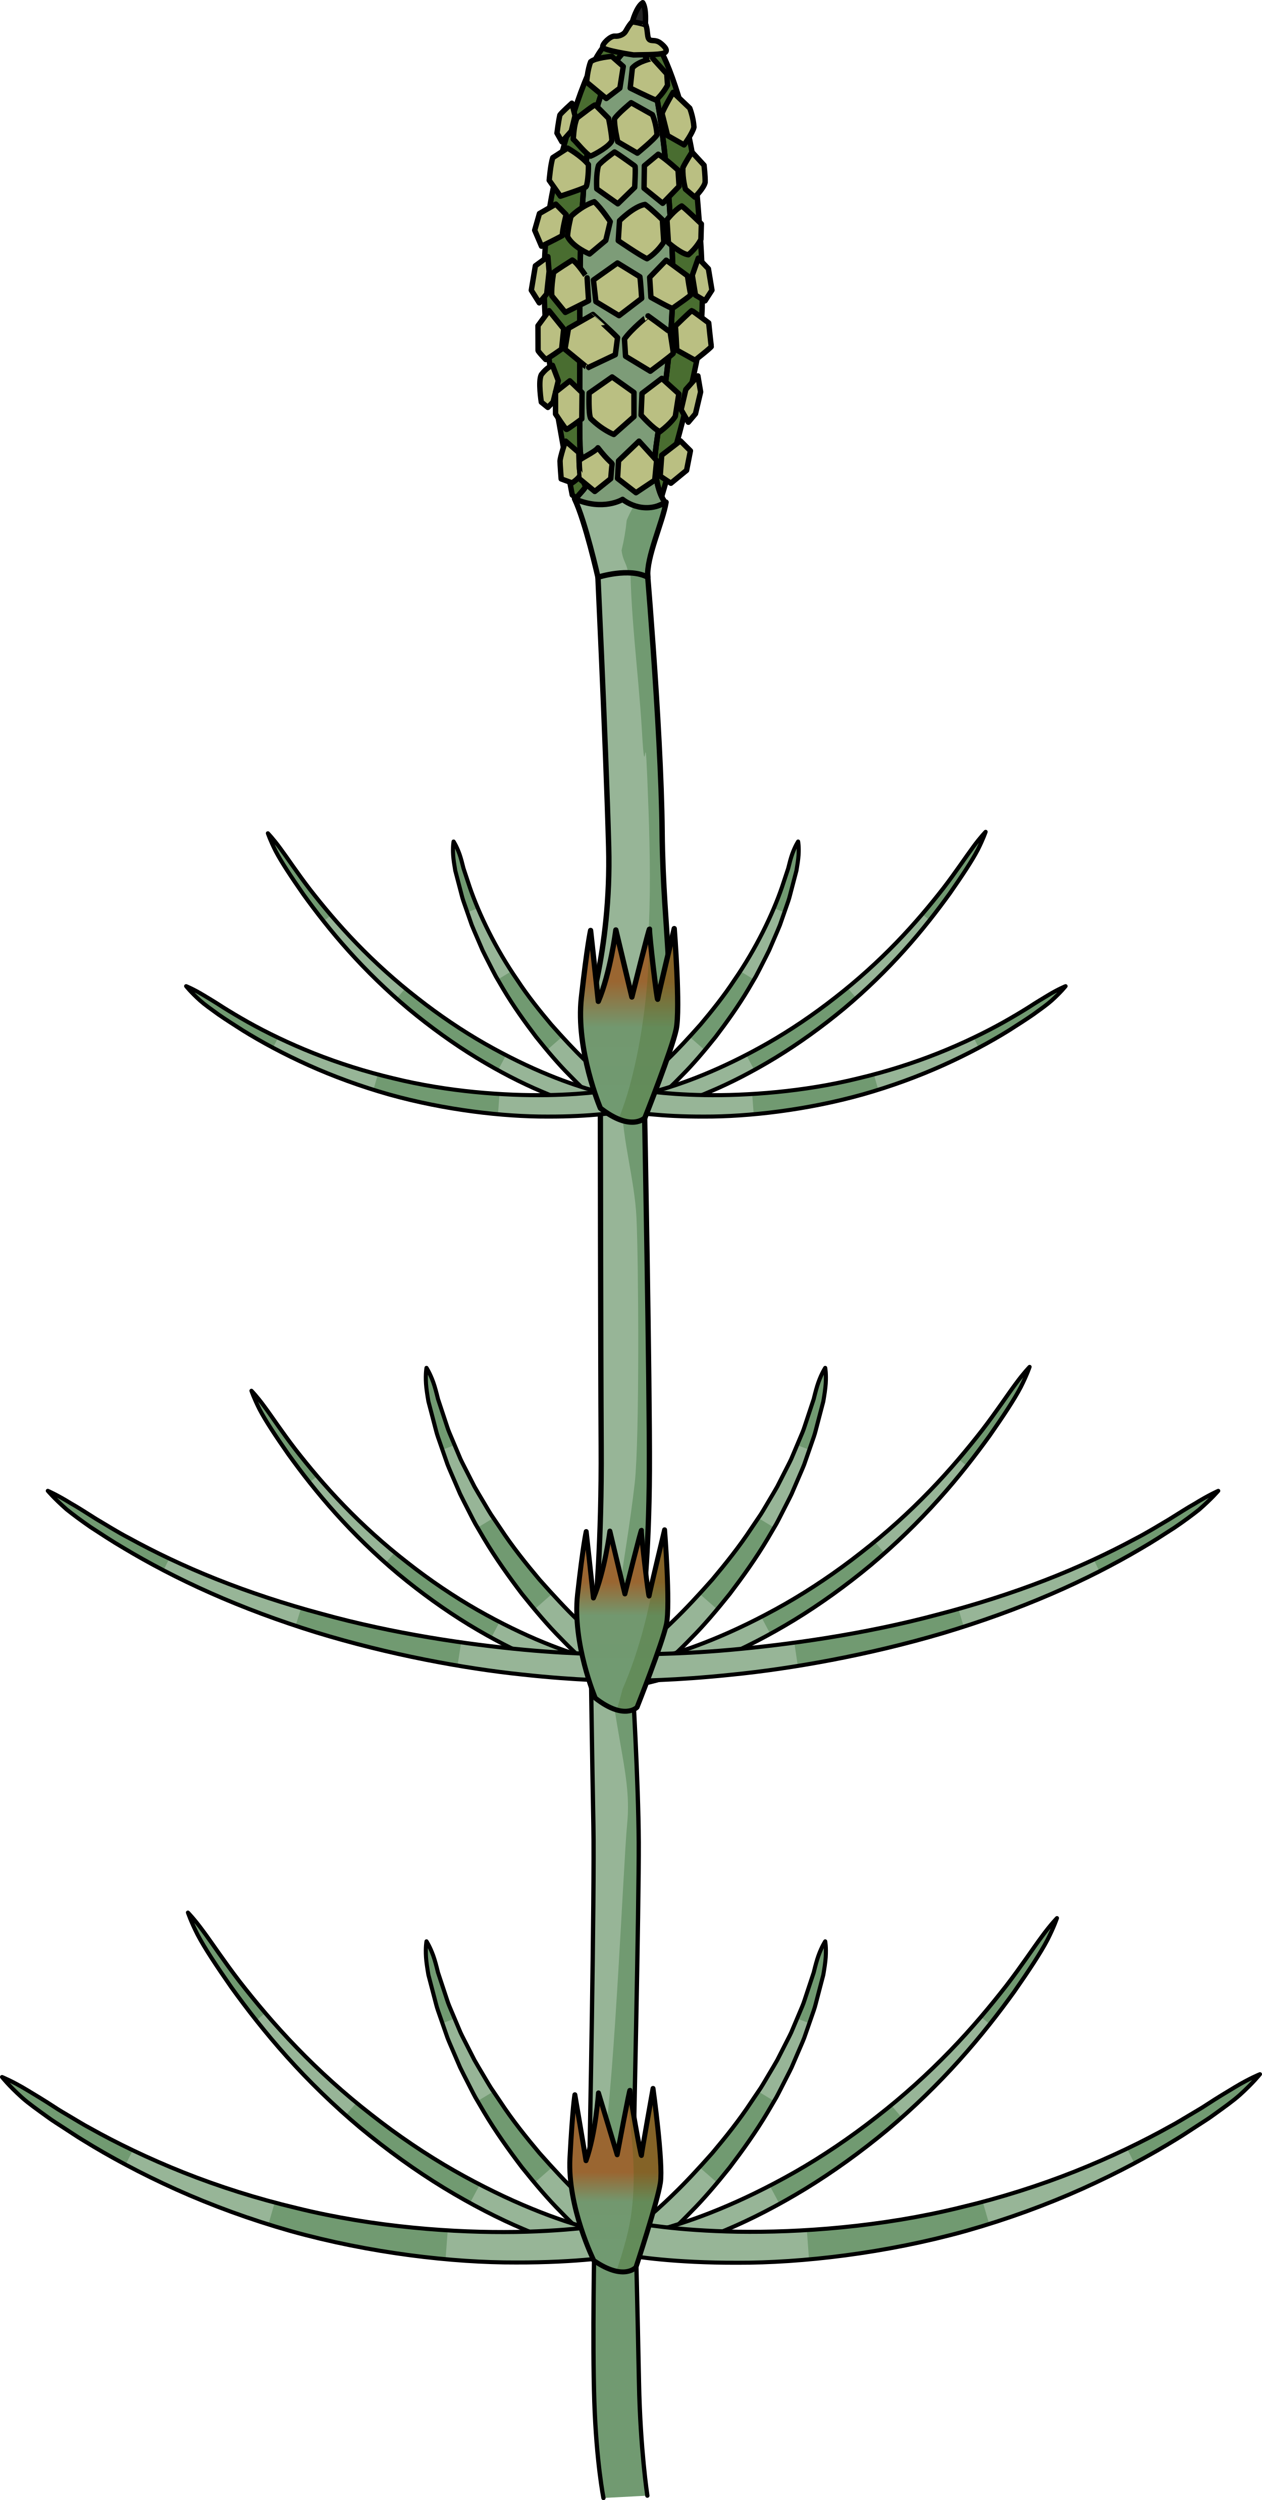 <?xml version="1.0" encoding="utf-8"?>
<!-- Generator: Adobe Illustrator 16.0.0, SVG Export Plug-In . SVG Version: 6.00 Build 0)  -->
<!DOCTYPE svg PUBLIC "-//W3C//DTD SVG 1.1//EN" "http://www.w3.org/Graphics/SVG/1.1/DTD/svg11.dtd">
<svg version="1.1" id="Layer_1" xmlns="http://www.w3.org/2000/svg" xmlns:xlink="http://www.w3.org/1999/xlink" x="0px" y="0px"
	 width="233.706px" height="462.67px" viewBox="0 0 233.706 462.67" enable-background="new 0 0 233.706 462.67"
	 xml:space="preserve">
<g>
	<g>
		<path fill="#97B597" d="M117.197,306.499c0,0,0.19-0.146,0.548-0.422c0.365-0.276,0.898-0.715,1.577-1.272
			c1.349-1.13,3.266-2.787,5.438-4.921c2.197-2.11,4.617-4.719,7.148-7.574c2.452-2.918,5.015-6.097,7.248-9.504
			c0.571-0.845,1.143-1.688,1.712-2.53c0.544-0.855,1.04-1.736,1.559-2.596c0.507-0.866,1.035-1.714,1.513-2.574
			c0.446-0.877,0.888-1.743,1.321-2.595c0.428-0.855,0.877-1.687,1.267-2.521c0.358-0.849,0.709-1.679,1.051-2.487
			c0.342-0.81,0.675-1.597,0.997-2.359c0.326-0.762,0.531-1.534,0.789-2.258c0.484-1.459,0.929-2.795,1.322-3.98
			c0.295-1.211,0.574-2.264,0.881-3.118c0.618-1.707,1.251-2.655,1.251-2.655s0.211,1.083,0.092,2.931
			c-0.063,0.923-0.23,2.028-0.448,3.292c-0.325,1.238-0.69,2.635-1.091,4.16c-0.215,0.758-0.378,1.57-0.66,2.372
			c-0.279,0.804-0.568,1.635-0.866,2.488c-0.298,0.855-0.604,1.735-0.918,2.634c-0.346,0.885-0.751,1.768-1.135,2.678
			c-0.392,0.909-0.79,1.833-1.193,2.769c-0.436,0.92-0.922,1.827-1.388,2.757c-0.479,0.922-0.936,1.867-1.441,2.79
			c-0.531,0.907-1.065,1.819-1.6,2.73c-2.159,3.635-4.629,7.071-7.027,10.23c-2.477,3.095-4.878,5.923-7.129,8.169
			c-2.2,2.294-4.157,4.094-5.555,5.336c-0.705,0.616-1.26,1.101-1.659,1.424c-0.404,0.33-0.619,0.506-0.619,0.506L117.197,306.499z"
			/>
		<path fill="#719A71" d="M152.91,256.062c0.119-1.848-0.092-2.931-0.092-2.931s-0.633,0.948-1.251,2.655
			c-0.307,0.854-0.586,1.907-0.881,3.118c-0.394,1.186-0.838,2.521-1.322,3.98c-0.252,0.712-0.458,1.471-0.773,2.221
			c-0.316,0.749-0.644,1.523-0.98,2.318l2.264,0.867c0.292-0.838,0.575-1.654,0.851-2.444c0.272-0.789,0.437-1.587,0.646-2.333
			c0.4-1.525,0.766-2.922,1.091-4.16C152.68,258.09,152.848,256.984,152.91,256.062z"/>
		<path fill="#719A71" d="M139.156,282.806c-2.999,4.447-6.347,8.651-9.61,12.142l3.273,2.871c3.227-3.78,6.45-8.342,9.351-13.087
			l1.19-2.031l-2.932-1.775L139.156,282.806z"/>
		
			<path fill="none" stroke="#000000" stroke-width="0.75" stroke-linecap="round" stroke-linejoin="round" stroke-miterlimit="10" d="
			M117.197,306.499c0,0,0.19-0.146,0.548-0.422c0.365-0.276,0.898-0.715,1.577-1.272c1.349-1.13,3.266-2.787,5.438-4.921
			c2.197-2.11,4.617-4.719,7.148-7.574c2.452-2.918,5.015-6.097,7.248-9.504c0.571-0.845,1.143-1.688,1.712-2.53
			c0.544-0.855,1.04-1.736,1.559-2.596c0.507-0.866,1.035-1.714,1.513-2.574c0.446-0.877,0.888-1.743,1.321-2.595
			c0.428-0.855,0.877-1.687,1.267-2.521c0.358-0.849,0.709-1.679,1.051-2.487c0.342-0.81,0.675-1.597,0.997-2.359
			c0.326-0.762,0.531-1.534,0.789-2.258c0.484-1.459,0.929-2.795,1.322-3.98c0.295-1.211,0.574-2.264,0.881-3.118
			c0.618-1.707,1.251-2.655,1.251-2.655s0.211,1.083,0.092,2.931c-0.063,0.923-0.23,2.028-0.448,3.292
			c-0.325,1.238-0.69,2.635-1.091,4.16c-0.215,0.758-0.378,1.57-0.66,2.372c-0.279,0.804-0.568,1.635-0.866,2.488
			c-0.298,0.855-0.604,1.735-0.918,2.634c-0.346,0.885-0.751,1.768-1.135,2.678c-0.392,0.909-0.79,1.833-1.193,2.769
			c-0.436,0.92-0.922,1.827-1.388,2.757c-0.479,0.922-0.936,1.867-1.441,2.79c-0.531,0.907-1.065,1.819-1.6,2.73
			c-2.159,3.635-4.629,7.071-7.027,10.23c-2.477,3.095-4.878,5.923-7.129,8.169c-2.2,2.294-4.157,4.094-5.555,5.336
			c-0.705,0.616-1.26,1.101-1.659,1.424c-0.404,0.33-0.619,0.506-0.619,0.506L117.197,306.499z"/>
	</g>
	<g>
		<path fill="#97B597" d="M118.543,307.634c0,0,0.337-0.07,0.969-0.202c0.641-0.14,1.588-0.376,2.791-0.701
			c2.403-0.672,5.83-1.754,9.823-3.4c3.997-1.634,8.556-3.822,13.265-6.502c4.703-2.688,9.518-5.925,14.072-9.508
			c4.577-3.555,8.891-7.463,12.678-11.381c3.795-3.914,7.061-7.834,9.748-11.28c2.668-3.467,4.669-6.516,6.201-8.568
			c1.515-2.066,2.582-3.141,2.582-3.141s-0.465,1.427-1.633,3.737c-1.195,2.291-3.238,5.362-5.768,8.994
			c-2.589,3.59-5.752,7.689-9.465,11.814c-3.704,4.13-7.955,8.282-12.505,12.096c-4.568,3.789-9.406,7.269-14.17,10.177
			c-4.769,2.899-9.423,5.285-13.552,7.024c-4.112,1.779-7.668,2.973-10.193,3.726c-1.268,0.367-2.272,0.636-2.973,0.802
			c-0.711,0.161-1.09,0.247-1.09,0.247L118.543,307.634z"/>
		<path fill="#719A71" d="M189.039,256.688c1.168-2.311,1.633-3.737,1.633-3.737s-1.067,1.074-2.582,3.141
			c-1.532,2.053-3.533,5.102-6.201,8.568c-0.647,0.856-1.367,1.715-2.087,2.621c-0.362,0.451-0.731,0.91-1.105,1.375
			c-0.39,0.452-0.785,0.911-1.186,1.377l1.528,1.26c0.389-0.487,0.771-0.968,1.149-1.441c0.361-0.485,0.718-0.965,1.068-1.436
			c0.694-0.945,1.391-1.842,2.015-2.733C185.801,262.05,187.844,258.979,189.039,256.688z"/>
		<path fill="#719A71" d="M159.463,287.32c-5.991,4.732-12.458,8.815-18.488,11.907l1.674,3.14
			c6.141-3.354,12.646-7.772,18.653-12.775c0.86-0.692,1.673-1.438,2.499-2.164l-1.82-2.129
			C161.146,285.979,160.327,286.677,159.463,287.32z"/>
		
			<path fill="none" stroke="#000000" stroke-width="0.75" stroke-linecap="round" stroke-linejoin="round" stroke-miterlimit="10" d="
			M118.543,307.634c0,0,0.337-0.07,0.969-0.202c0.641-0.14,1.588-0.376,2.791-0.701c2.403-0.672,5.83-1.754,9.823-3.4
			c3.997-1.634,8.556-3.822,13.265-6.502c4.703-2.688,9.518-5.925,14.072-9.508c4.577-3.555,8.891-7.463,12.678-11.381
			c3.795-3.914,7.061-7.834,9.748-11.28c2.668-3.467,4.669-6.516,6.201-8.568c1.515-2.066,2.582-3.141,2.582-3.141
			s-0.465,1.427-1.633,3.737c-1.195,2.291-3.238,5.362-5.768,8.994c-2.589,3.59-5.752,7.689-9.465,11.814
			c-3.704,4.13-7.955,8.282-12.505,12.096c-4.568,3.789-9.406,7.269-14.17,10.177c-4.769,2.899-9.423,5.285-13.552,7.024
			c-4.112,1.779-7.668,2.973-10.193,3.726c-1.268,0.367-2.272,0.636-2.973,0.802c-0.711,0.161-1.09,0.247-1.09,0.247
			L118.543,307.634z"/>
	</g>
	<g>
		<path fill="#97B597" d="M117.479,306.109c0,0,1.734,0.038,4.833-0.042c3.095-0.075,7.529-0.274,12.838-0.741
			c10.605-0.941,24.757-2.857,38.508-6.543c6.887-1.78,13.676-3.943,19.896-6.357c6.224-2.404,11.866-5.066,16.566-7.601
			c2.378-1.222,4.453-2.521,6.326-3.619c1.848-1.139,3.43-2.178,4.801-2.939c2.659-1.642,4.361-2.376,4.361-2.376
			s-1.177,1.407-3.569,3.496c-1.24,0.979-2.779,2.132-4.606,3.361c-1.853,1.189-3.931,2.558-6.281,3.91
			c-4.673,2.752-10.306,5.671-16.54,8.351c-6.23,2.689-13.054,5.147-19.992,7.219c-13.895,4.111-28.218,6.598-39.03,7.675
			c-5.405,0.569-9.933,0.853-13.113,0.984c-3.176,0.138-5.03,0.131-5.03,0.131L117.479,306.109z"/>
		<path fill="#719A71" d="M222.039,279.387c2.393-2.089,3.569-3.496,3.569-3.496s-1.702,0.734-4.361,2.376
			c-1.371,0.762-2.953,1.801-4.801,2.939c-1.873,1.098-3.948,2.397-6.326,3.619c-1.151,0.631-2.355,1.278-3.634,1.887
			c-1.275,0.612-2.562,1.307-3.942,1.901l1.059,2.181c1.377-0.656,2.661-1.411,3.932-2.081c1.273-0.667,2.472-1.37,3.617-2.055
			c2.351-1.353,4.429-2.721,6.281-3.91C219.26,281.519,220.799,280.365,222.039,279.387z"/>
		<path fill="#719A71" d="M173.658,298.783c-9.051,2.422-18.285,4.082-26.556,5.21l0.639,4.308
			c8.394-1.369,17.729-3.37,26.878-6.073c1.288-0.391,2.58-0.761,3.854-1.191l-0.987-3.282
			C176.222,298.131,174.938,298.445,173.658,298.783z"/>
		
			<path fill="none" stroke="#000000" stroke-width="0.75" stroke-linecap="round" stroke-linejoin="round" stroke-miterlimit="10" d="
			M117.479,306.109c0,0,1.734,0.038,4.833-0.042c3.095-0.075,7.529-0.274,12.838-0.741c10.605-0.941,24.757-2.857,38.508-6.543
			c6.887-1.78,13.676-3.943,19.896-6.357c6.224-2.404,11.866-5.066,16.566-7.601c2.378-1.222,4.453-2.521,6.326-3.619
			c1.848-1.139,3.43-2.178,4.801-2.939c2.659-1.642,4.361-2.376,4.361-2.376s-1.177,1.407-3.569,3.496
			c-1.24,0.979-2.779,2.132-4.606,3.361c-1.853,1.189-3.931,2.558-6.281,3.91c-4.673,2.752-10.306,5.671-16.54,8.351
			c-6.23,2.689-13.054,5.147-19.992,7.219c-13.895,4.111-28.218,6.598-39.03,7.675c-5.405,0.569-9.933,0.853-13.113,0.984
			c-3.176,0.138-5.03,0.131-5.03,0.131L117.479,306.109z"/>
	</g>
	<g>
		<path fill="#97B597" d="M111.618,310.396c0,0-0.215-0.176-0.619-0.506c-0.399-0.323-0.954-0.808-1.659-1.424
			c-1.397-1.242-3.354-3.041-5.555-5.335c-2.252-2.246-4.652-5.075-7.129-8.17c-2.398-3.159-4.868-6.596-7.027-10.23
			c-0.534-0.911-1.068-1.823-1.6-2.73c-0.506-0.923-0.963-1.868-1.441-2.79c-0.466-0.93-0.952-1.837-1.388-2.757
			c-0.403-0.936-0.802-1.859-1.193-2.769c-0.384-0.91-0.789-1.793-1.135-2.678c-0.313-0.898-0.62-1.778-0.918-2.634
			c-0.298-0.854-0.587-1.685-0.866-2.488c-0.282-0.802-0.445-1.614-0.66-2.372c-0.4-1.525-0.766-2.922-1.091-4.16
			c-0.218-1.264-0.386-2.369-0.448-3.292c-0.119-1.848,0.092-2.931,0.092-2.931s0.633,0.948,1.251,2.655
			c0.307,0.854,0.586,1.907,0.881,3.118c0.394,1.186,0.838,2.521,1.322,3.98c0.258,0.724,0.463,1.496,0.789,2.258
			c0.322,0.763,0.655,1.55,0.997,2.359c0.342,0.809,0.692,1.639,1.051,2.487c0.39,0.835,0.839,1.666,1.267,2.521
			c0.434,0.852,0.875,1.718,1.321,2.595c0.478,0.86,1.006,1.708,1.513,2.574c0.519,0.859,1.015,1.74,1.559,2.596
			c0.569,0.842,1.141,1.686,1.712,2.53c2.233,3.407,4.796,6.587,7.247,9.504c2.532,2.855,4.951,5.465,7.148,7.575
			c2.173,2.134,4.09,3.79,5.438,4.92c0.679,0.558,1.212,0.996,1.577,1.272c0.357,0.275,0.548,0.422,0.548,0.422L111.618,310.396z"/>
		<path fill="#719A71" d="M80.231,255.786c-0.618-1.707-1.251-2.655-1.251-2.655s-0.211,1.083-0.092,2.931
			c0.063,0.923,0.23,2.028,0.448,3.292c0.325,1.238,0.69,2.635,1.091,4.16c0.21,0.746,0.374,1.544,0.646,2.333
			c0.275,0.79,0.559,1.606,0.851,2.444l2.264-0.867c-0.337-0.795-0.664-1.569-0.98-2.318c-0.315-0.75-0.521-1.509-0.773-2.221
			c-0.484-1.459-0.929-2.795-1.322-3.98C80.817,257.693,80.538,256.641,80.231,255.786z"/>
		<path fill="#719A71" d="M89.629,284.731c2.9,4.745,6.124,9.307,9.35,13.088l3.273-2.871c-3.263-3.491-6.61-7.695-9.609-12.143
			l-1.272-1.881l-2.932,1.775L89.629,284.731z"/>
		
			<path fill="none" stroke="#000000" stroke-width="0.75" stroke-linecap="round" stroke-linejoin="round" stroke-miterlimit="10" d="
			M111.618,310.396c0,0-0.215-0.176-0.619-0.506c-0.399-0.323-0.954-0.808-1.659-1.424c-1.397-1.242-3.354-3.041-5.555-5.335
			c-2.252-2.246-4.652-5.075-7.129-8.17c-2.398-3.159-4.868-6.596-7.027-10.23c-0.534-0.911-1.068-1.823-1.6-2.73
			c-0.506-0.923-0.963-1.868-1.441-2.79c-0.466-0.93-0.952-1.837-1.388-2.757c-0.403-0.936-0.802-1.859-1.193-2.769
			c-0.384-0.91-0.789-1.793-1.135-2.678c-0.313-0.898-0.62-1.778-0.918-2.634c-0.298-0.854-0.587-1.685-0.866-2.488
			c-0.282-0.802-0.445-1.614-0.66-2.372c-0.4-1.525-0.766-2.922-1.091-4.16c-0.218-1.264-0.386-2.369-0.448-3.292
			c-0.119-1.848,0.092-2.931,0.092-2.931s0.633,0.948,1.251,2.655c0.307,0.854,0.586,1.907,0.881,3.118
			c0.394,1.186,0.838,2.521,1.322,3.98c0.258,0.724,0.463,1.496,0.789,2.258c0.322,0.763,0.655,1.55,0.997,2.359
			c0.342,0.809,0.692,1.639,1.051,2.487c0.39,0.835,0.839,1.666,1.267,2.521c0.434,0.852,0.875,1.718,1.321,2.595
			c0.478,0.86,1.006,1.708,1.513,2.574c0.519,0.859,1.015,1.74,1.559,2.596c0.569,0.842,1.141,1.686,1.712,2.53
			c2.233,3.407,4.796,6.587,7.247,9.504c2.532,2.855,4.951,5.465,7.148,7.575c2.173,2.134,4.09,3.79,5.438,4.92
			c0.679,0.558,1.212,0.996,1.577,1.272c0.357,0.275,0.548,0.422,0.548,0.422L111.618,310.396z"/>
	</g>
	<g>
		<path fill="#97B597" d="M113.256,307.931c0,0-0.312-0.065-0.896-0.188c-0.593-0.129-1.469-0.348-2.581-0.647
			c-2.222-0.622-5.391-1.623-9.083-3.145c-3.695-1.511-7.91-3.534-12.264-6.012c-4.349-2.484-8.8-5.478-13.012-8.791
			c-4.231-3.287-8.22-6.899-11.722-10.522c-3.509-3.619-6.528-7.243-9.013-10.43c-2.467-3.205-4.316-6.024-5.733-7.922
			c-1.4-1.911-2.388-2.904-2.388-2.904s0.431,1.319,1.51,3.455c1.105,2.119,2.994,4.958,5.333,8.316
			c2.394,3.319,5.317,7.109,8.751,10.924c3.425,3.818,7.354,7.657,11.562,11.183c4.225,3.504,8.697,6.722,13.102,9.41
			c4.41,2.681,8.713,4.887,12.53,6.495c3.803,1.646,7.091,2.748,9.425,3.444c1.172,0.34,2.102,0.588,2.748,0.741
			c0.658,0.149,1.008,0.229,1.008,0.229L113.256,307.931z"/>
		<path fill="#719A71" d="M48.075,260.825c-1.079-2.136-1.51-3.455-1.51-3.455s0.987,0.993,2.388,2.904
			c1.417,1.897,3.267,4.717,5.733,7.922c0.599,0.792,1.265,1.585,1.93,2.424c0.335,0.417,0.676,0.841,1.022,1.271
			c0.359,0.419,0.726,0.843,1.096,1.273l-1.412,1.165c-0.359-0.45-0.714-0.896-1.063-1.333c-0.335-0.449-0.663-0.892-0.988-1.327
			c-0.642-0.874-1.285-1.703-1.862-2.527C51.069,265.783,49.181,262.944,48.075,260.825z"/>
		<path fill="#719A71" d="M75.421,289.148c5.54,4.376,11.519,8.151,17.095,11.01l-1.547,2.902
			c-5.679-3.101-11.692-7.186-17.248-11.813c-0.795-0.639-1.546-1.329-2.311-2l1.684-1.969
			C73.864,287.908,74.622,288.554,75.421,289.148z"/>
		
			<path fill="none" stroke="#000000" stroke-width="0.75" stroke-linecap="round" stroke-linejoin="round" stroke-miterlimit="10" d="
			M113.256,307.931c0,0-0.312-0.065-0.896-0.188c-0.593-0.129-1.469-0.348-2.581-0.647c-2.222-0.622-5.391-1.623-9.083-3.145
			c-3.695-1.511-7.91-3.534-12.264-6.012c-4.349-2.484-8.8-5.478-13.012-8.791c-4.231-3.287-8.22-6.899-11.722-10.522
			c-3.509-3.619-6.528-7.243-9.013-10.43c-2.467-3.205-4.316-6.024-5.733-7.922c-1.4-1.911-2.388-2.904-2.388-2.904
			s0.431,1.319,1.51,3.455c1.105,2.119,2.994,4.958,5.333,8.316c2.394,3.319,5.317,7.109,8.751,10.924
			c3.425,3.818,7.354,7.657,11.562,11.183c4.225,3.504,8.697,6.722,13.102,9.41c4.41,2.681,8.713,4.887,12.53,6.495
			c3.803,1.646,7.091,2.748,9.425,3.444c1.172,0.34,2.102,0.588,2.748,0.741c0.658,0.149,1.008,0.229,1.008,0.229L113.256,307.931z"
			/>
	</g>
	<g>
		<path fill="#97B597" d="M114.361,311.018c0,0-1.817,0.007-4.926-0.134c-3.112-0.135-7.54-0.429-12.826-1.009
			c-10.573-1.101-24.564-3.652-38.112-7.807c-6.767-2.092-13.412-4.566-19.478-7.258c-6.069-2.684-11.547-5.592-16.093-8.319
			c-2.291-1.334-4.306-2.697-6.116-3.859c-1.772-1.223-3.281-2.343-4.486-3.311c-2.329-2.053-3.475-3.436-3.475-3.436
			s1.671,0.71,4.27,2.318c1.337,0.752,2.891,1.758,4.685,2.89c1.834,1.072,3.847,2.368,6.168,3.571
			c4.576,2.512,10.069,5.165,16.131,7.573c6.058,2.417,12.673,4.596,19.388,6.395c13.406,3.726,27.221,5.705,37.579,6.669
			c5.186,0.476,9.517,0.686,12.538,0.763c3.027,0.083,4.719,0.045,4.719,0.045L114.361,311.018z"/>
		<path fill="#719A71" d="M13.119,278.204c-2.599-1.608-4.27-2.318-4.27-2.318s1.146,1.383,3.475,3.436
			c1.205,0.968,2.714,2.088,4.486,3.311c1.811,1.162,3.825,2.525,6.116,3.859c2.224,1.365,4.709,2.708,7.343,4.11l1.078-2.171
			c-2.641-1.279-5.139-2.506-7.376-3.766c-2.321-1.203-4.334-2.499-6.168-3.571C16.01,279.962,14.456,278.956,13.119,278.204z"/>
		<path fill="#719A71" d="M58.497,302.068c8.918,2.739,18.034,4.772,26.235,6.166l0.667-4.303
			c-8.073-1.151-17.087-2.842-25.909-5.299c-1.251-0.326-2.496-0.669-3.729-1.043l-1.02,3.272
			C55.983,301.291,57.236,301.688,58.497,302.068z"/>
		
			<path fill="none" stroke="#000000" stroke-width="0.75" stroke-linecap="round" stroke-linejoin="round" stroke-miterlimit="10" d="
			M114.361,311.018c0,0-1.817,0.007-4.926-0.134c-3.112-0.135-7.54-0.429-12.826-1.009c-10.573-1.101-24.564-3.652-38.112-7.807
			c-6.767-2.092-13.412-4.566-19.478-7.258c-6.069-2.684-11.547-5.592-16.093-8.319c-2.291-1.334-4.306-2.697-6.116-3.859
			c-1.772-1.223-3.281-2.343-4.486-3.311c-2.329-2.053-3.475-3.436-3.475-3.436s1.671,0.71,4.27,2.318
			c1.337,0.752,2.891,1.758,4.685,2.89c1.834,1.072,3.847,2.368,6.168,3.571c4.576,2.512,10.069,5.165,16.131,7.573
			c6.058,2.417,12.673,4.596,19.388,6.395c13.406,3.726,27.221,5.705,37.579,6.669c5.186,0.476,9.517,0.686,12.538,0.763
			c3.027,0.083,4.719,0.045,4.719,0.045L114.361,311.018z"/>
	</g>
	<path fill="#97B597" d="M109.151,399.532c0,0,0.979-49.353,0.737-61.804c-0.241-12.45-0.454-28.011-0.454-28.011l7.669,1.1
		c0,0,1.127,18.83,1.185,30.136c0.059,11.306-0.998,58.693-0.998,58.693L109.151,399.532z"/>
	<path fill="#719A71" d="M117.104,310.817l-3.826-0.549c0.073,0.523,0.087,1.053,0.046,1.583c0.01,0.154-0.01,0.422-0.087,0.796
		c0.02,0.213,0.05,0.458,0.099,0.746c0.139,0.796,0.267,1.594,0.382,2.394c0.373,2.301,0.763,4.599,1.163,6.895
		c0.859,4.92,1.772,9.686,1.271,14.693c-0.721,7.192-2.647,55.181-4.885,62.187l6.024,0.085c0,0,1.057-47.388,0.998-58.693
		C118.23,329.647,117.104,310.817,117.104,310.817z"/>
	
		<path fill="none" stroke="#000000" stroke-width="0.796" stroke-linecap="round" stroke-linejoin="round" stroke-miterlimit="10" d="
		M109.151,399.532c0,0,0.979-49.353,0.737-61.804c-0.241-12.45-0.454-28.011-0.454-28.011l7.669,1.1c0,0,1.127,18.83,1.185,30.136
		c0.059,11.306-0.998,58.693-0.998,58.693L109.151,399.532z"/>
	<g>
		<g>
			<path fill="#496D30" stroke="#000000" stroke-linecap="round" stroke-linejoin="round" stroke-miterlimit="10" d="
				M105.975,91.598c0,0-1.067-5.429-2.989-16.418c-1.924-10.988-3.923-27.286,0.153-43.32c4.077-16.034,7.728-24.152,10.901-24.906
				c3.173-0.753,6.175,0.207,7.751,1.676c1.574,1.469,6.21,14.197,7.122,25.254c0.913,11.058,2.087,23.069,0,33.41
				c-2.087,10.342-6.71,25.709-6.71,25.709S112.811,97.527,105.975,91.598z"/>
			<path fill="#7D9C78" stroke="#000000" stroke-linecap="round" stroke-linejoin="round" stroke-miterlimit="10" d="
				M106.768,92.328c-0.283-0.246,2.087-2.183,1.611-2.529c-0.474-0.348-0.621-4.158-0.894-6.041
				c-0.271-1.884-0.056-16.809-0.1-24.027c-0.043-7.219-0.033-25.802,2.106-35.533c2.14-9.733,5.106-15.371,8.201-15.566
				s5.61,15.574,6.731,36.585c1.123,21.01-3.576,36.1-3.138,41.256c0.438,5.155,1.944,6.53,1.944,6.53
				S113.591,98.234,106.768,92.328z"/>
			<path fill="none" stroke="#000000" stroke-linecap="round" stroke-linejoin="round" stroke-miterlimit="10" d="M106.768,92.328
				c-0.283-0.246,2.087-2.183,1.611-2.529c-0.474-0.348-0.621-4.158-0.894-6.041c-0.271-1.884-0.056-16.809-0.1-24.027
				c-0.043-7.219-0.033-25.802,2.106-35.533c2.14-9.733,5.106-15.371,8.201-15.566s5.61,15.574,6.731,36.585
				c1.123,21.01-3.576,36.1-3.138,41.256c0.438,5.155,1.944,6.53,1.944,6.53S113.591,98.234,106.768,92.328z"/>
			<path fill="#BABF82" stroke="#000000" stroke-linecap="round" stroke-linejoin="round" stroke-miterlimit="10" d="M109.096,72.74
				c0,0-0.149,3.891,0.298,4.715c2.142,2.138,4.275,2.949,4.275,2.949l3.734-3.302v-4.468l-4.045-2.876L109.096,72.74z"/>
			<polygon fill="#BABF82" stroke="#000000" stroke-linecap="round" stroke-linejoin="round" stroke-miterlimit="10" points="
				126.135,75.815 127.005,72.082 129.243,69.565 129.747,72.53 128.794,76.566 127.471,78.137 			"/>
			<polygon fill="#BABF82" stroke="#000000" stroke-linecap="round" stroke-linejoin="round" stroke-miterlimit="10" points="
				122.543,84.241 122.26,88.107 124.24,89.426 127.147,87.042 127.856,83.427 125.999,81.579 			"/>
			<path fill="#BABF82" stroke="#000000" stroke-linecap="round" stroke-linejoin="round" stroke-miterlimit="10" d="
				M114.362,62.472l-0.413,3.169c0,0-5.184,2.449-5.146,2.446s-4.179-3.449-4.179-3.449l0.654-3.876l4.529-2.571
				C109.808,58.19,113.14,61.203,114.362,62.472z"/>
			<path fill="#BABF82" stroke="#000000" stroke-linecap="round" stroke-linejoin="round" stroke-miterlimit="10" d="
				M115.644,62.739l0.201,3.19l4.582,2.771c0,0,4.281-3.177,4.271-3.339c-0.011-0.163-0.558-3.749-0.606-3.869
				c-0.048-0.12-4.088-3.047-4.088-3.047S116.954,60.881,115.644,62.739z"/>
			<path fill="#BABF82" stroke="#000000" stroke-linecap="round" stroke-linejoin="round" stroke-miterlimit="10" d="
				M125.058,60.347c0.064,0.131,0.278,4.441,0.278,4.441l3.372,1.875c0,0,3.088-2.408,3.025-2.56c-0.063-0.15-0.49-4.348-0.49-4.348
				s-3.004-2.259-3.125-2.273S125.058,60.347,125.058,60.347z"/>
			<path fill="#BABF82" stroke="#000000" stroke-linecap="round" stroke-linejoin="round" stroke-miterlimit="10" d="M120.31,51.324
				l0.232,3.697c0,0,3.851,2.166,4.006,2.034c0.154-0.133,3.521-2.427,3.39-2.541c-0.131-0.113-0.629-3.469-0.629-3.469
				l-3.935-2.894L120.31,51.324z"/>
			<polygon fill="#BABF82" stroke="#000000" stroke-linecap="round" stroke-linejoin="round" stroke-miterlimit="10" points="
				128.8,54.623 128.202,50.949 129.307,47.778 131.187,49.74 131.843,53.698 130.567,55.67 			"/>
			<path fill="#BABF82" stroke="#000000" stroke-linecap="round" stroke-linejoin="round" stroke-miterlimit="10" d="
				M118.497,51.217c0.131,0.764,0.334,3.995,0.334,3.995l-4.194,3.204l-4.284-2.588l-0.457-4.01l4.452-3.154L118.497,51.217z"/>
			<path fill="#BABF82" stroke="#000000" stroke-linecap="round" stroke-linejoin="round" stroke-miterlimit="10" d="
				M105.986,48.121c0,0-3.321,2.091-3.471,2.322c-0.505,3.261-0.318,4.302-0.318,4.302l2.495,3.069l4.304-2.145l-0.269-4.245
				C108.728,51.425,106.919,48.578,105.986,48.121z"/>
			<path fill="#BABF82" stroke="#000000" stroke-linecap="round" stroke-linejoin="round" stroke-miterlimit="10" d="
				M105.735,40.054c0,0-0.595,2.362-0.638,3.72c1.03,2.003,4.079,3.231,4.079,3.231l3.006-2.515l0.825-3.475
				c0,0-1.585-2.42-2.956-3.689C107.523,38.197,105.735,40.054,105.735,40.054z"/>
			<path fill="#BABF82" stroke="#000000" stroke-linecap="round" stroke-linejoin="round" stroke-miterlimit="10" d="
				M114.729,40.842l-0.234,3.696c0,0,4.065,2.779,5.328,3.345c1.99-1.223,3.099-3.102,3.099-3.102l-0.26-4.117
				c0,0-1.976-1.941-3.204-2.833C117.401,38.155,114.729,40.842,114.729,40.842z"/>
			<path fill="#BABF82" stroke="#000000" stroke-linecap="round" stroke-linejoin="round" stroke-miterlimit="10" d="
				M123.514,40.676l0.269,4.245c0,0,2.408,2.108,3.693,2.222c1.583-1.327,2.326-2.859,2.326-2.859l0.078-2.847
				c0,0-2.819-2.729-3.633-3.323C124.938,38.841,123.514,40.676,123.514,40.676z"/>
			<path fill="#BABF82" stroke="#000000" stroke-linecap="round" stroke-linejoin="round" stroke-miterlimit="10" d="
				M104.842,39.722c0,0-0.712,2.786-0.708,3.884c-1.31,0.729-3.854,1.958-3.854,1.958l-1.262-2.955l0.881-3.092l3.031-1.741
				L104.842,39.722z"/>
			<path fill="#BABF82" stroke="#000000" stroke-linecap="round" stroke-linejoin="round" stroke-miterlimit="10" d="
				M104.386,60.854l-0.381,3.741c0,0-2.463,1.747-2.943,1.941c-0.938-0.981-1.413-1.562-1.419-1.666
				c-0.007-0.105-0.016-4.593-0.016-4.593l2.049-2.784L104.386,60.854z"/>
			<path fill="#BABF82" stroke="#000000" stroke-linecap="round" stroke-linejoin="round" stroke-miterlimit="10" d="
				M101.456,75.395l-1.211-0.979c0,0-0.63-3.902,0.007-5.092c1.113-1.439,2.062-1.718,2.062-1.718l1.075,2.842l-0.956,3.938
				L101.456,75.395z"/>
			<polygon fill="#BABF82" stroke="#000000" stroke-linecap="round" stroke-linejoin="round" stroke-miterlimit="10" points="
				99.866,56.045 98.392,53.714 99.146,49.188 101.462,47.492 101.688,50.231 101.237,54.406 			"/>
			<path fill="#BABF82" stroke="#000000" stroke-linecap="round" stroke-linejoin="round" stroke-miterlimit="10" d="
				M113.804,28.121c0,0-2.409,1.74-2.964,2.486c-0.5,1.617-0.328,4.346-0.328,4.346l3.896,2.765l3.127-3.044
				c0,0,0.216-3.847,0.045-3.944C117.41,30.63,114.599,28.563,113.804,28.121z"/>
			<path fill="#BABF82" stroke="#000000" stroke-linecap="round" stroke-linejoin="round" stroke-miterlimit="10" d="M121.897,28.54
				l-2.568,2.133l-0.061,4.165l3.454,2.788l3.032-3.143l-0.189-2.999C125.565,31.484,123.46,29.536,121.897,28.54z"/>
			<path fill="#BABF82" stroke="#000000" stroke-linecap="round" stroke-linejoin="round" stroke-miterlimit="10" d="
				M128.147,28.146c0,0-1.219,1.884-1.69,2.898c-0.076,2.086,0.48,3.966,0.48,3.966l1.736,1.478c0,0,1.706-1.694,1.909-2.748
				c0.037-1.097-0.199-3.162-0.199-3.162L128.147,28.146z"/>
			<path fill="#BABF82" stroke="#000000" stroke-linecap="round" stroke-linejoin="round" stroke-miterlimit="10" d="M124.657,17.09
				c0,0-1.729,2.955-2.053,3.906c0.51,1.994,1.024,4.096,1.024,4.096l3.05,1.725c0,0,1.626-2.238,1.833-3.291
				c-0.116-1.854-0.776-3.51-0.776-3.51L124.657,17.09z"/>
			<path fill="#BABF82" stroke="#000000" stroke-linecap="round" stroke-linejoin="round" stroke-miterlimit="10" d="
				M116.876,19.004c0,0-2.583,2.134-3.077,2.986c-0.08,1.318,0.597,4.231,0.597,4.231l3.637,2.125c0,0,3.269-2.67,3.639-3.405
				c-0.162-2.233-0.858-3.723-0.858-3.723L116.876,19.004z"/>
			<path fill="#BABF82" stroke="#000000" stroke-linecap="round" stroke-linejoin="round" stroke-miterlimit="10" d="
				M110.243,19.422c-0.17-0.098-2.418,1.687-3.382,2.404c-0.597,1.351-0.624,3.247-0.708,3.931c0.629,0.553,2.307,2.701,3.21,3.137
				c0.749-0.28,3.735-1.933,3.96-2.933c-0.163-1.96-0.625-4.066-0.625-4.066L110.243,19.422z"/>
			<path fill="#BABF82" stroke="#000000" stroke-linecap="round" stroke-linejoin="round" stroke-miterlimit="10" d="
				M105.109,27.411c0,0-1.999,1.276-2.734,1.761c-0.421,1.175-0.668,4.201-0.668,4.201l2.074,2.936c0,0,4.679-1.532,4.775-1.779
				c0.372-0.954,0.444-3.571,0.412-4.077C107.604,28.786,105.109,27.411,105.109,27.411z"/>
			<path fill="#BABF82" stroke="#000000" stroke-linecap="round" stroke-linejoin="round" stroke-miterlimit="10" d="
				M105.903,19.101c0,0-2,1.804-2.223,2.191c-0.29,1.323-0.535,3.345-0.535,3.345l0.909,1.603l1.742-1.974l0.688-2.841
				L105.903,19.101z"/>
			<path fill="#BABF82" stroke="#000000" stroke-linecap="round" stroke-linejoin="round" stroke-miterlimit="10" d="
				M113.304,10.433c0,0-3.092,0.258-3.916,0.993c-0.592,1.466-0.756,3.776-0.756,3.776l3.646,3.026l2.514-1.924l0.628-4.006
				L113.304,10.433z"/>
			<path fill="#BABF82" stroke="#000000" stroke-linecap="round" stroke-linejoin="round" stroke-miterlimit="10" d="
				M117.109,12.564l-0.402,3.729c0,0,3.394,1.691,4.759,2.228c1.32-1.14,2.151-2.746,2.151-2.746l-0.134-2.104l-2.607-2.866
				C120.876,10.804,118.251,11.29,117.109,12.564z"/>
			<path fill="#BABF82" stroke="#000000" stroke-linecap="round" stroke-linejoin="round" stroke-miterlimit="10" d="
				M104.752,81.639c-0.075,0.005-1.032,3.039-1.039,3.658c-0.006,0.62,0.21,3.33,0.21,3.33l2.022,0.74c0,0,1.687-1.08,1.49-1.758
				s-0.243-3.852-0.243-3.852L104.752,81.639z"/>
			<path fill="#BABF82" stroke="#000000" stroke-linecap="round" stroke-linejoin="round" stroke-miterlimit="10" d="
				M117.334,10.164c0,0-5.601-0.818-5.723-1.433c-0.123-0.614,1.436-2.114,2.249-2.042c0.813,0.074,1.549-0.306,1.866-0.698
				c0.317-0.394,1.187-2.374,2.065-2.243c0.393,0.059,0.939-0.023,1.465,0.333c0.648,0.439,0.589,2.34,0.775,2.877
				c0.336,0.974,1.193,0.135,2.315,1.039c0.8,0.645,1.521,1.458,0.612,1.827C122.051,10.191,118.232,10.107,117.334,10.164z"/>
			<path fill="#232323" stroke="#000000" stroke-linecap="round" stroke-linejoin="round" stroke-miterlimit="10" d="M117.109,4.019
				c0,0,0.742-2.761,1.921-3.519c0.74,1.135,0.469,4.09,0.469,4.09S118.853,4.324,117.109,4.019z"/>
			<path fill="#BABF82" stroke="#000000" stroke-linecap="round" stroke-linejoin="round" stroke-miterlimit="10" d="
				M118.891,72.803l-0.171,4.006c0,0,2.225,2.534,3.495,3.078c2.214-1.688,2.844-2.848,2.844-2.848l0.651-4.166l-3.154-2.854
				L118.891,72.803z"/>
			<path fill="#BABF82" stroke="#000000" stroke-linecap="round" stroke-linejoin="round" stroke-miterlimit="10" d="
				M107.791,72.652l-0.05,4.867c0,0-2.656,1.988-2.837,1.955c-0.18-0.034-2.025-2.853-2.025-2.853l-0.005-4.055l2.646-2.094
				L107.791,72.652z"/>
			<path fill="#BABF82" stroke="#000000" stroke-linecap="round" stroke-linejoin="round" stroke-miterlimit="10" d="M107.265,85.26
				c-0.002-0.299,2.923-1.604,3.461-2.396c2.014,2.618,2.695,2.766,2.629,3.053c-0.066,0.288-0.252,2.667-0.252,2.667l-2.959,2.365
				l-2.659-2.2C107.484,88.749,107.271,86.68,107.265,85.26z"/>
			<polygon fill="#BABF82" stroke="#000000" stroke-linecap="round" stroke-linejoin="round" stroke-miterlimit="10" points="
				114.362,88.539 114.548,85.27 118.337,81.639 121.598,85.227 121.247,88.863 117.777,91.182 			"/>
		</g>
		<path fill="#97B597" d="M108.128,190.316c0,0,5.113-14.14,4.589-33.573s-2.276-56.181-2.276-56.181h8.996
			c0,0,3.003,33.919,3.18,53.353c0.178,19.434,3.177,32.308-0.356,39.204C112.19,191.535,108.128,190.316,108.128,190.316z"/>
		<path fill="#719A71" d="M122.616,153.915c-0.177-19.434-3.18-53.353-3.18-53.353h-2.771c0.047,0.319,0.075,0.65,0.069,1.004
			c-0.177,11.331,1.495,22.538,2.149,33.827c0.638,10.975,0.527-2.54,0.979,8.45c0.666,16.219,1.187,32.685-2.251,48.498
			c1.378,0.245,2.921,0.506,4.647,0.777C125.793,186.223,122.794,173.349,122.616,153.915z"/>
		<path fill="none" stroke="#000000" stroke-linecap="round" stroke-linejoin="round" stroke-miterlimit="10" d="M108.128,190.316
			c0,0,5.113-14.14,4.589-33.573s-2.276-56.181-2.276-56.181h8.996c0,0,3.003,33.919,3.18,53.353
			c0.178,19.434,3.177,32.308-0.356,39.204"/>
		<path fill="#97B597" d="M110.732,106.825c0,0-2.338-10.376-4.341-14.524c5.335,2.354,8.906,0.112,8.906,0.112
			s3.654,3.095,8.047,0.52c-0.612,3.72-3.682,10.197-3.383,13.893C116.527,104.956,110.732,106.825,110.732,106.825z"/>
		<path fill="#719A71" d="M123.345,92.933c-2.33,1.366-4.447,1.137-5.926,0.62c-0.499,0.86-0.97,1.774-1.361,2.723
			c-0.183,1.877-0.507,3.746-0.954,5.579c0.095,0.751,0.297,1.495,0.636,2.222c0.291,0.626,0.486,1.277,0.591,1.929
			c1.275,0.026,2.566,0.241,3.632,0.82C119.663,103.13,122.732,96.652,123.345,92.933z"/>
		<path fill="none" stroke="#000000" stroke-linecap="round" stroke-linejoin="round" stroke-miterlimit="10" d="M110.732,106.825
			c0,0-2.338-10.376-4.341-14.524c5.335,2.354,8.906,0.112,8.906,0.112s3.654,3.095,8.047,0.52
			c-0.612,3.72-3.682,10.197-3.383,13.893C116.527,104.956,110.732,106.825,110.732,106.825z"/>
	</g>
	<path fill="#97B597" d="M110.296,297.481c0,0,1.146-12.151,1.035-29.826c-0.111-17.677-0.152-64.32-0.152-64.32l8.168,1.471
		c0,0,0.981,51.274,0.91,67.328s-1.277,25.415-1.277,25.415L110.296,297.481z"/>
	<path fill="#719A71" d="M119.347,204.806l-4.188-0.754c0.095,7.044,2.361,14.194,2.704,21.282c0.394,8.13,0.59,40.922-0.31,49.025
		c-0.857,7.725-2.279,15.429-3.28,23.153l4.706,0.036c0,0,1.206-9.361,1.277-25.415S119.347,204.806,119.347,204.806z"/>
	<path fill="#719A71" d="M119.882,461.841c0,0-1.309-8.505-1.551-20.954c-0.242-12.452-0.635-28.008-0.635-28.008l-7.619,1.396
		c0,0-0.396,18.858-0.016,30.157c0.381,11.302,1.692,17.839,1.692,17.839L119.882,461.841z"/>
	
		<path fill="none" stroke="#000000" stroke-width="0.98" stroke-linecap="round" stroke-linejoin="round" stroke-miterlimit="10" d="
		M110.296,297.481c0,0,1.146-12.151,1.035-29.826c-0.111-17.677-0.152-64.32-0.152-64.32l8.168,1.471c0,0,0.981,51.274,0.91,67.328
		s-1.277,25.415-1.277,25.415L110.296,297.481z"/>
	
		<path fill="none" stroke="#000000" stroke-width="0.796" stroke-linecap="round" stroke-linejoin="round" stroke-miterlimit="10" d="
		M119.882,461.841c0,0-1.309-8.505-1.551-20.954c-0.242-12.452-0.635-28.008-0.635-28.008l-7.619,1.396
		c0,0-0.396,18.858-0.016,30.157c0.381,11.302,1.692,17.839,1.692,17.839"/>
	<g>
		<linearGradient id="SVGID_1_" gradientUnits="userSpaceOnUse" x1="115.24" y1="291.767" x2="115.24" y2="309.431">
			<stop  offset="0.054" style="stop-color:#9A6631"/>
			<stop  offset="0.409" style="stop-color:#72986F"/>
			<stop  offset="1" style="stop-color:#719A71"/>
		</linearGradient>
		<path fill="url(#SVGID_1_)" d="M110.253,314.257c0,0-4.309-10.145-3.296-19.206c1.011-9.062,1.6-11.629,1.6-11.629
			s1.111,10.023,1.337,12.303c2.097-4.881,3.046-12.39,3.046-12.39l2.783,11.638c0,0,3.136-12.575,3.061-11.751
			s1.343,12.761,1.423,12.12c0.079-0.641,2.867-12.242,2.867-12.242s1.092,13.901,0.339,17.477
			c-0.752,3.578-5.435,15.361-5.435,15.361S115.634,318.443,110.253,314.257z"/>
		<path opacity="0.2" fill="#2F5900" d="M123.073,283.1c0,0-0.678,2.82-1.374,5.756c-1.169,7.907-3.129,16.258-6.429,23.78
			c-0.321,1.276-0.672,2.544-1.049,3.802c2.58,0.739,3.756-0.5,3.756-0.5s4.683-11.783,5.435-15.361
			C124.165,297.001,123.073,283.1,123.073,283.1z"/>
		
			<path fill="none" stroke="#000000" stroke-width="0.919" stroke-linecap="round" stroke-linejoin="round" stroke-miterlimit="10" d="
			M110.253,314.257c0,0-4.309-10.145-3.296-19.206c1.011-9.062,1.6-11.629,1.6-11.629s1.111,10.023,1.337,12.303
			c2.097-4.881,3.046-12.39,3.046-12.39l2.783,11.638c0,0,3.136-12.575,3.061-11.751s1.343,12.761,1.423,12.12
			c0.079-0.641,2.867-12.242,2.867-12.242s1.092,13.901,0.339,17.477c-0.752,3.578-5.435,15.361-5.435,15.361
			S115.634,318.443,110.253,314.257z"/>
	</g>
	<g>
		<path fill="#97B597" d="M117.197,412.624c0,0,0.19-0.146,0.548-0.422c0.365-0.276,0.898-0.715,1.577-1.272
			c1.349-1.13,3.266-2.787,5.438-4.921c2.197-2.11,4.617-4.719,7.148-7.574c2.452-2.918,5.015-6.097,7.248-9.504
			c0.571-0.845,1.143-1.688,1.712-2.53c0.544-0.855,1.04-1.736,1.559-2.596c0.507-0.866,1.035-1.714,1.513-2.574
			c0.446-0.877,0.888-1.743,1.321-2.595c0.428-0.855,0.877-1.687,1.267-2.521c0.358-0.849,0.709-1.679,1.051-2.487
			c0.342-0.81,0.675-1.597,0.997-2.359c0.326-0.762,0.531-1.534,0.789-2.258c0.484-1.459,0.929-2.795,1.322-3.98
			c0.295-1.211,0.574-2.264,0.881-3.118c0.618-1.707,1.251-2.655,1.251-2.655s0.211,1.083,0.092,2.931
			c-0.063,0.923-0.23,2.028-0.448,3.292c-0.325,1.238-0.69,2.635-1.091,4.16c-0.215,0.758-0.378,1.57-0.66,2.372
			c-0.279,0.804-0.568,1.635-0.866,2.488c-0.298,0.855-0.604,1.735-0.918,2.634c-0.346,0.885-0.751,1.768-1.135,2.678
			c-0.392,0.909-0.79,1.833-1.193,2.769c-0.436,0.92-0.922,1.827-1.388,2.757c-0.479,0.922-0.936,1.867-1.441,2.79
			c-0.531,0.907-1.065,1.819-1.6,2.73c-2.159,3.635-4.629,7.071-7.027,10.23c-2.477,3.095-4.878,5.923-7.129,8.169
			c-2.2,2.294-4.157,4.094-5.555,5.336c-0.705,0.616-1.26,1.101-1.659,1.424c-0.404,0.33-0.619,0.506-0.619,0.506L117.197,412.624z"
			/>
		<path fill="#719A71" d="M152.91,362.187c0.119-1.848-0.092-2.931-0.092-2.931s-0.633,0.948-1.251,2.655
			c-0.307,0.854-0.586,1.907-0.881,3.118c-0.394,1.186-0.838,2.521-1.322,3.98c-0.252,0.712-0.458,1.471-0.773,2.221
			c-0.316,0.749-0.644,1.523-0.98,2.318l2.264,0.867c0.292-0.838,0.575-1.654,0.851-2.444c0.272-0.789,0.437-1.587,0.646-2.333
			c0.4-1.525,0.766-2.922,1.091-4.16C152.68,364.215,152.848,363.109,152.91,362.187z"/>
		<path fill="#719A71" d="M139.156,388.931c-2.999,4.447-6.347,8.651-9.61,12.142l3.273,2.871c3.227-3.78,6.45-8.342,9.351-13.087
			l1.19-2.031l-2.932-1.775L139.156,388.931z"/>
		
			<path fill="none" stroke="#000000" stroke-width="0.75" stroke-linecap="round" stroke-linejoin="round" stroke-miterlimit="10" d="
			M117.197,412.624c0,0,0.19-0.146,0.548-0.422c0.365-0.276,0.898-0.715,1.577-1.272c1.349-1.13,3.266-2.787,5.438-4.921
			c2.197-2.11,4.617-4.719,7.148-7.574c2.452-2.918,5.015-6.097,7.248-9.504c0.571-0.845,1.143-1.688,1.712-2.53
			c0.544-0.855,1.04-1.736,1.559-2.596c0.507-0.866,1.035-1.714,1.513-2.574c0.446-0.877,0.888-1.743,1.321-2.595
			c0.428-0.855,0.877-1.687,1.267-2.521c0.358-0.849,0.709-1.679,1.051-2.487c0.342-0.81,0.675-1.597,0.997-2.359
			c0.326-0.762,0.531-1.534,0.789-2.258c0.484-1.459,0.929-2.795,1.322-3.98c0.295-1.211,0.574-2.264,0.881-3.118
			c0.618-1.707,1.251-2.655,1.251-2.655s0.211,1.083,0.092,2.931c-0.063,0.923-0.23,2.028-0.448,3.292
			c-0.325,1.238-0.69,2.635-1.091,4.16c-0.215,0.758-0.378,1.57-0.66,2.372c-0.279,0.804-0.568,1.635-0.866,2.488
			c-0.298,0.855-0.604,1.735-0.918,2.634c-0.346,0.885-0.751,1.768-1.135,2.678c-0.392,0.909-0.79,1.833-1.193,2.769
			c-0.436,0.92-0.922,1.827-1.388,2.757c-0.479,0.922-0.936,1.867-1.441,2.79c-0.531,0.907-1.065,1.819-1.6,2.73
			c-2.159,3.635-4.629,7.071-7.027,10.23c-2.477,3.095-4.878,5.923-7.129,8.169c-2.2,2.294-4.157,4.094-5.555,5.336
			c-0.705,0.616-1.26,1.101-1.659,1.424c-0.404,0.33-0.619,0.506-0.619,0.506L117.197,412.624z"/>
	</g>
	<g>
		<path fill="#97B597" d="M118.543,413.482c0,0,0.36-0.075,1.037-0.217c0.686-0.149,1.699-0.402,2.987-0.75
			c2.571-0.72,6.239-1.878,10.513-3.64c4.278-1.748,9.156-4.091,14.196-6.959c5.034-2.875,10.187-6.34,15.062-10.175
			c4.898-3.805,9.515-7.987,13.568-12.181c4.062-4.188,7.557-8.384,10.433-12.072c2.855-3.71,4.996-6.974,6.637-9.17
			c1.621-2.212,2.763-3.362,2.763-3.362s-0.498,1.527-1.747,4c-1.279,2.453-3.466,5.739-6.173,9.626
			c-2.771,3.843-6.155,8.229-10.129,12.646c-3.965,4.419-8.515,8.863-13.384,12.944c-4.89,4.056-10.067,7.779-15.165,10.892
			c-5.104,3.104-10.085,5.656-14.504,7.519c-4.402,1.904-8.207,3.181-10.91,3.987c-1.356,0.393-2.432,0.681-3.181,0.857
			c-0.761,0.173-1.167,0.265-1.167,0.265L118.543,413.482z"/>
		<path fill="#719A71" d="M193.991,358.957c1.249-2.473,1.747-4,1.747-4s-1.142,1.15-2.763,3.362
			c-1.641,2.196-3.781,5.46-6.637,9.17c-0.693,0.917-1.464,1.835-2.234,2.806c-0.388,0.482-0.782,0.974-1.183,1.471
			c-0.417,0.484-0.84,0.976-1.27,1.474l1.636,1.349c0.416-0.521,0.826-1.036,1.231-1.543c0.387-0.52,0.768-1.032,1.143-1.536
			c0.743-1.012,1.488-1.971,2.156-2.926C190.525,364.696,192.712,361.41,193.991,358.957z"/>
		<path fill="#719A71" d="M162.338,391.742c-6.412,5.064-13.334,9.435-19.787,12.743l1.79,3.36
			c6.573-3.589,13.534-8.318,19.965-13.673c0.921-0.74,1.79-1.539,2.675-2.315l-1.948-2.278
			C164.14,390.306,163.263,391.053,162.338,391.742z"/>
		
			<path fill="none" stroke="#000000" stroke-width="0.75" stroke-linecap="round" stroke-linejoin="round" stroke-miterlimit="10" d="
			M118.543,413.482c0,0,0.36-0.075,1.037-0.217c0.686-0.149,1.699-0.402,2.987-0.75c2.571-0.72,6.239-1.878,10.513-3.64
			c4.278-1.748,9.156-4.091,14.196-6.959c5.034-2.875,10.187-6.34,15.062-10.175c4.898-3.805,9.515-7.987,13.568-12.181
			c4.062-4.188,7.557-8.384,10.433-12.072c2.855-3.71,4.996-6.974,6.637-9.17c1.621-2.212,2.763-3.362,2.763-3.362
			s-0.498,1.527-1.747,4c-1.279,2.453-3.466,5.739-6.173,9.626c-2.771,3.843-6.155,8.229-10.129,12.646
			c-3.965,4.419-8.515,8.863-13.384,12.944c-4.89,4.056-10.067,7.779-15.165,10.892c-5.104,3.104-10.085,5.656-14.504,7.519
			c-4.402,1.904-8.207,3.181-10.91,3.987c-1.356,0.393-2.432,0.681-3.181,0.857c-0.761,0.173-1.167,0.265-1.167,0.265
			L118.543,413.482z"/>
	</g>
	<g>
		<path fill="#97B597" d="M118,411.426c0,0,0.447,0.075,1.285,0.216c0.854,0.13,2.118,0.316,3.747,0.501
			c3.251,0.378,7.949,0.758,13.609,0.854c11.304,0.175,26.518-0.858,41.257-4.507c7.376-1.747,14.628-4.05,21.248-6.684
			c6.619-2.635,12.624-5.549,17.61-8.342c1.265-0.666,2.42-1.403,3.547-2.058c1.113-0.678,2.2-1.272,3.162-1.924
			c1.943-1.274,3.688-2.314,5.125-3.18c2.87-1.732,4.74-2.459,4.74-2.459s-1.214,1.567-3.74,3.85
			c-1.268,1.133-2.953,2.313-4.865,3.698c-0.946,0.707-2.025,1.351-3.13,2.083c-1.117,0.709-2.262,1.508-3.509,2.256
			c-4.946,3.063-10.934,6.3-17.584,9.287c-6.65,2.986-13.98,5.672-21.482,7.797c-15.029,4.207-30.678,5.96-42.411,5.925
			c-5.871,0.02-10.77-0.275-14.205-0.604c-1.717-0.159-3.072-0.331-4.001-0.453c-0.941-0.139-1.443-0.212-1.443-0.212L118,411.426z"
			/>
		<path fill="#719A71" d="M229.591,387.693c2.526-2.282,3.74-3.85,3.74-3.85s-1.87,0.727-4.74,2.459
			c-1.437,0.865-3.182,1.905-5.125,3.18c-0.962,0.651-2.049,1.246-3.162,1.924c-1.127,0.654-2.282,1.392-3.547,2.058
			c-1.237,0.666-2.525,1.359-3.858,2.077c-1.332,0.717-2.758,1.365-4.193,2.081l1.371,2.701c1.433-0.795,2.854-1.518,4.178-2.308
			c1.324-0.789,2.604-1.553,3.833-2.285c1.247-0.748,2.392-1.547,3.509-2.256c1.104-0.732,2.184-1.376,3.13-2.083
			C226.638,390.007,228.323,388.826,229.591,387.693z"/>
		<path fill="#719A71" d="M177.898,408.489c-4.854,1.164-9.754,2.117-14.554,2.812c-4.803,0.679-9.495,1.132-13.927,1.396
			l0.404,5.426c4.569-0.413,9.394-1.05,14.316-1.92c4.92-0.887,9.929-2.041,14.882-3.389c1.39-0.41,2.778-0.819,4.164-1.229
			l-1.188-4.114C180.633,407.811,179.266,408.149,177.898,408.489z"/>
		
			<path fill="none" stroke="#000000" stroke-width="0.75" stroke-linecap="round" stroke-linejoin="round" stroke-miterlimit="10" d="
			M118,411.426c0,0,0.447,0.075,1.285,0.216c0.854,0.13,2.118,0.316,3.747,0.501c3.251,0.378,7.949,0.758,13.609,0.854
			c11.304,0.175,26.518-0.858,41.257-4.507c7.376-1.747,14.628-4.05,21.248-6.684c6.619-2.635,12.624-5.549,17.61-8.342
			c1.265-0.666,2.42-1.403,3.547-2.058c1.113-0.678,2.2-1.272,3.162-1.924c1.943-1.274,3.688-2.314,5.125-3.18
			c2.87-1.732,4.74-2.459,4.74-2.459s-1.214,1.567-3.74,3.85c-1.268,1.133-2.953,2.313-4.865,3.698
			c-0.946,0.707-2.025,1.351-3.13,2.083c-1.117,0.709-2.262,1.508-3.509,2.256c-4.946,3.063-10.934,6.3-17.584,9.287
			c-6.65,2.986-13.98,5.672-21.482,7.797c-15.029,4.207-30.678,5.96-42.411,5.925c-5.871,0.02-10.77-0.275-14.205-0.604
			c-1.717-0.159-3.072-0.331-4.001-0.453c-0.941-0.139-1.443-0.212-1.443-0.212L118,411.426z"/>
	</g>
	<g>
		<path fill="#97B597" d="M111.618,416.521c0,0-0.215-0.176-0.619-0.506c-0.399-0.323-0.954-0.808-1.659-1.424
			c-1.397-1.242-3.354-3.041-5.555-5.335c-2.252-2.246-4.652-5.075-7.129-8.17c-2.398-3.159-4.868-6.596-7.027-10.23
			c-0.534-0.911-1.068-1.823-1.6-2.73c-0.506-0.923-0.963-1.868-1.441-2.79c-0.466-0.93-0.952-1.837-1.388-2.757
			c-0.403-0.936-0.802-1.859-1.193-2.769c-0.384-0.91-0.789-1.793-1.135-2.678c-0.313-0.898-0.62-1.778-0.918-2.634
			c-0.298-0.854-0.587-1.685-0.866-2.488c-0.282-0.802-0.445-1.614-0.66-2.372c-0.4-1.525-0.766-2.922-1.091-4.16
			c-0.218-1.264-0.386-2.369-0.448-3.292c-0.119-1.848,0.092-2.931,0.092-2.931s0.633,0.948,1.251,2.655
			c0.307,0.854,0.586,1.907,0.881,3.118c0.394,1.186,0.838,2.521,1.322,3.98c0.258,0.724,0.463,1.496,0.789,2.258
			c0.322,0.763,0.655,1.55,0.997,2.359c0.342,0.809,0.692,1.639,1.051,2.487c0.39,0.835,0.839,1.666,1.267,2.521
			c0.434,0.852,0.875,1.718,1.321,2.595c0.478,0.86,1.006,1.708,1.513,2.574c0.519,0.859,1.015,1.74,1.559,2.596
			c0.569,0.842,1.141,1.686,1.712,2.53c2.233,3.407,4.796,6.587,7.247,9.504c2.532,2.855,4.951,5.465,7.148,7.575
			c2.173,2.134,4.09,3.79,5.438,4.92c0.679,0.558,1.212,0.996,1.577,1.272c0.357,0.275,0.548,0.422,0.548,0.422L111.618,416.521z"/>
		<path fill="#719A71" d="M80.231,361.911c-0.618-1.707-1.251-2.655-1.251-2.655s-0.211,1.083-0.092,2.931
			c0.063,0.923,0.23,2.028,0.448,3.292c0.325,1.238,0.69,2.635,1.091,4.16c0.21,0.746,0.374,1.544,0.646,2.333
			c0.275,0.79,0.559,1.606,0.851,2.444l2.264-0.867c-0.337-0.795-0.664-1.569-0.98-2.318c-0.315-0.75-0.521-1.509-0.773-2.221
			c-0.484-1.459-0.929-2.795-1.322-3.98C80.817,363.818,80.538,362.766,80.231,361.911z"/>
		<path fill="#719A71" d="M89.629,390.856c2.9,4.745,6.124,9.307,9.35,13.088l3.273-2.871c-3.263-3.491-6.61-7.695-9.609-12.143
			l-1.272-1.881l-2.932,1.775L89.629,390.856z"/>
		
			<path fill="none" stroke="#000000" stroke-width="0.75" stroke-linecap="round" stroke-linejoin="round" stroke-miterlimit="10" d="
			M111.618,416.521c0,0-0.215-0.176-0.619-0.506c-0.399-0.323-0.954-0.808-1.659-1.424c-1.397-1.242-3.354-3.041-5.555-5.335
			c-2.252-2.246-4.652-5.075-7.129-8.17c-2.398-3.159-4.868-6.596-7.027-10.23c-0.534-0.911-1.068-1.823-1.6-2.73
			c-0.506-0.923-0.963-1.868-1.441-2.79c-0.466-0.93-0.952-1.837-1.388-2.757c-0.403-0.936-0.802-1.859-1.193-2.769
			c-0.384-0.91-0.789-1.793-1.135-2.678c-0.313-0.898-0.62-1.778-0.918-2.634c-0.298-0.854-0.587-1.685-0.866-2.488
			c-0.282-0.802-0.445-1.614-0.66-2.372c-0.4-1.525-0.766-2.922-1.091-4.16c-0.218-1.264-0.386-2.369-0.448-3.292
			c-0.119-1.848,0.092-2.931,0.092-2.931s0.633,0.948,1.251,2.655c0.307,0.854,0.586,1.907,0.881,3.118
			c0.394,1.186,0.838,2.521,1.322,3.98c0.258,0.724,0.463,1.496,0.789,2.258c0.322,0.763,0.655,1.55,0.997,2.359
			c0.342,0.809,0.692,1.639,1.051,2.487c0.39,0.835,0.839,1.666,1.267,2.521c0.434,0.852,0.875,1.718,1.321,2.595
			c0.478,0.86,1.006,1.708,1.513,2.574c0.519,0.859,1.015,1.74,1.559,2.596c0.569,0.842,1.141,1.686,1.712,2.53
			c2.233,3.407,4.796,6.587,7.247,9.504c2.532,2.855,4.951,5.465,7.148,7.575c2.173,2.134,4.09,3.79,5.438,4.92
			c0.679,0.558,1.212,0.996,1.577,1.272c0.357,0.275,0.548,0.422,0.548,0.422L111.618,416.521z"/>
	</g>
	<g>
		<path fill="#97B597" d="M113.256,413.414c0,0-0.366-0.077-1.054-0.221c-0.697-0.151-1.728-0.408-3.036-0.762
			c-2.613-0.731-6.341-1.908-10.685-3.699c-4.348-1.776-9.306-4.157-14.427-7.072c-5.116-2.922-10.353-6.443-15.307-10.341
			c-4.979-3.866-9.67-8.117-13.789-12.379c-4.129-4.257-7.68-8.521-10.604-12.27c-2.901-3.771-5.077-7.087-6.745-9.319
			c-1.647-2.248-2.808-3.416-2.808-3.416s0.506,1.552,1.775,4.064c1.301,2.493,3.522,5.833,6.274,9.783
			c2.815,3.904,6.255,8.363,10.294,12.851c4.029,4.492,8.652,9.008,13.602,13.156c4.969,4.122,10.23,7.906,15.412,11.068
			c5.188,3.154,10.249,5.749,14.74,7.641c4.473,1.936,8.341,3.233,11.087,4.053c1.379,0.399,2.472,0.692,3.233,0.872
			c0.773,0.175,1.186,0.269,1.186,0.269L113.256,413.414z"/>
		<path fill="#719A71" d="M36.578,358c-1.27-2.513-1.775-4.064-1.775-4.064s1.16,1.168,2.808,3.416
			c1.668,2.232,3.844,5.549,6.745,9.319c0.705,0.933,1.488,1.865,2.271,2.852c0.395,0.49,0.795,0.989,1.202,1.495
			c0.424,0.492,0.854,0.991,1.29,1.498l-1.662,1.37c-0.423-0.529-0.84-1.053-1.251-1.567c-0.393-0.529-0.78-1.05-1.162-1.562
			c-0.755-1.028-1.512-2.004-2.19-2.974C40.101,363.833,37.879,360.493,36.578,358z"/>
		<path fill="#719A71" d="M68.748,391.319c6.517,5.147,13.551,9.589,20.109,12.951l-1.82,3.415
			c-6.68-3.648-13.754-8.454-20.289-13.896c-0.936-0.753-1.819-1.564-2.719-2.354l1.98-2.315
			C66.916,389.859,67.808,390.619,68.748,391.319z"/>
		
			<path fill="none" stroke="#000000" stroke-width="0.75" stroke-linecap="round" stroke-linejoin="round" stroke-miterlimit="10" d="
			M113.256,413.414c0,0-0.366-0.077-1.054-0.221c-0.697-0.151-1.728-0.408-3.036-0.762c-2.613-0.731-6.341-1.908-10.685-3.699
			c-4.348-1.776-9.306-4.157-14.427-7.072c-5.116-2.922-10.353-6.443-15.307-10.341c-4.979-3.866-9.67-8.117-13.789-12.379
			c-4.129-4.257-7.68-8.521-10.604-12.27c-2.901-3.771-5.077-7.087-6.745-9.319c-1.647-2.248-2.808-3.416-2.808-3.416
			s0.506,1.552,1.775,4.064c1.301,2.493,3.522,5.833,6.274,9.783c2.815,3.904,6.255,8.363,10.294,12.851
			c4.029,4.492,8.652,9.008,13.602,13.156c4.969,4.122,10.23,7.906,15.412,11.068c5.188,3.154,10.249,5.749,14.74,7.641
			c4.473,1.936,8.341,3.233,11.087,4.053c1.379,0.399,2.472,0.692,3.233,0.872c0.773,0.175,1.186,0.269,1.186,0.269L113.256,413.414
			z"/>
	</g>
	<g>
		<path fill="#97B597" d="M114.836,417.443c0,0-0.494,0.072-1.42,0.209c-0.914,0.12-2.246,0.289-3.936,0.445
			c-3.378,0.324-8.196,0.614-13.971,0.596c-11.542,0.034-26.934-1.691-41.715-5.829c-7.38-2.091-14.589-4.731-21.13-7.669
			c-6.541-2.938-12.431-6.123-17.296-9.134c-1.226-0.735-2.352-1.521-3.451-2.219c-1.086-0.721-2.147-1.354-3.079-2.05
			c-1.88-1.361-3.538-2.522-4.784-3.637c-2.485-2.245-3.68-3.787-3.68-3.787s1.84,0.715,4.663,2.419
			c1.413,0.852,3.129,1.874,5.04,3.127c0.947,0.641,2.016,1.227,3.11,1.893c1.108,0.644,2.245,1.369,3.489,2.024
			c4.904,2.747,10.811,5.613,17.321,8.204c6.512,2.59,13.644,4.855,20.899,6.573c14.496,3.59,29.461,4.606,40.579,4.435
			c5.567-0.094,10.188-0.468,13.386-0.841c1.602-0.181,2.845-0.364,3.686-0.492c0.824-0.139,1.265-0.212,1.265-0.212
			L114.836,417.443z"/>
		<path fill="#719A71" d="M5.038,386.788c-2.823-1.704-4.663-2.419-4.663-2.419s1.194,1.542,3.68,3.787
			c1.246,1.114,2.904,2.275,4.784,3.637c0.932,0.696,1.993,1.329,3.079,2.05c1.1,0.697,2.226,1.483,3.451,2.219
			c1.209,0.721,2.468,1.471,3.771,2.247c1.303,0.777,2.7,1.488,4.109,2.27l1.348-2.656c-1.412-0.705-2.814-1.342-4.124-2.048
			c-1.311-0.705-2.578-1.388-3.795-2.042c-1.244-0.655-2.381-1.381-3.489-2.024c-1.095-0.666-2.163-1.252-3.11-1.893
			C8.167,388.662,6.451,387.64,5.038,386.788z"/>
		<path fill="#719A71" d="M53.795,412.864c4.871,1.325,9.798,2.461,14.637,3.333c4.842,0.856,9.587,1.482,14.081,1.89l0.397-5.336
			c-4.358-0.262-8.974-0.708-13.697-1.375c-4.721-0.684-9.54-1.621-14.314-2.767c-1.346-0.334-2.689-0.667-4.032-1l-1.168,4.047
			C51.063,412.059,52.428,412.461,53.795,412.864z"/>
		
			<path fill="none" stroke="#000000" stroke-width="0.75" stroke-linecap="round" stroke-linejoin="round" stroke-miterlimit="10" d="
			M114.836,417.443c0,0-0.494,0.072-1.42,0.209c-0.914,0.12-2.246,0.289-3.936,0.445c-3.378,0.324-8.196,0.614-13.971,0.596
			c-11.542,0.034-26.934-1.691-41.715-5.829c-7.38-2.091-14.589-4.731-21.13-7.669c-6.541-2.938-12.431-6.123-17.296-9.134
			c-1.226-0.735-2.352-1.521-3.451-2.219c-1.086-0.721-2.147-1.354-3.079-2.05c-1.88-1.361-3.538-2.522-4.784-3.637
			c-2.485-2.245-3.68-3.787-3.68-3.787s1.84,0.715,4.663,2.419c1.413,0.852,3.129,1.874,5.04,3.127
			c0.947,0.641,2.016,1.227,3.11,1.893c1.108,0.644,2.245,1.369,3.489,2.024c4.904,2.747,10.811,5.613,17.321,8.204
			c6.512,2.59,13.644,4.855,20.899,6.573c14.496,3.59,29.461,4.606,40.579,4.435c5.567-0.094,10.188-0.468,13.386-0.841
			c1.602-0.181,2.845-0.364,3.686-0.492c0.824-0.139,1.265-0.212,1.265-0.212L114.836,417.443z"/>
	</g>
	<g>
		<linearGradient id="SVGID_2_" gradientUnits="userSpaceOnUse" x1="113.954" y1="401.139" x2="113.954" y2="416.719">
			<stop  offset="0.054" style="stop-color:#9A6631"/>
			<stop  offset="0.409" style="stop-color:#72986F"/>
			<stop  offset="1" style="stop-color:#719A71"/>
		</linearGradient>
		<path fill="url(#SVGID_2_)" d="M109.97,418.334c0,0-4.9-9.873-4.424-18.979c0.477-9.105,0.913-11.704,0.913-11.704
			s1.7,9.942,2.06,12.203c1.805-4.995,2.31-12.547,2.31-12.547l3.465,11.452c0,0,2.39-12.737,2.362-11.908
			c-0.027,0.825,2.092,12.657,2.134,12.014s2.142-12.389,2.142-12.389s1.91,13.812,1.368,17.427
			c-0.54,3.615-4.52,15.653-4.52,15.653S115.586,422.195,109.97,418.334z"/>
		<path opacity="0.2" fill="#2F5900" d="M120.972,386.476c0,0-2.1,11.745-2.142,12.389s-2.161-11.188-2.134-12.014
			c0.008-0.239-0.187,0.657-0.467,2.048c1.063,8.565,2.006,17.059-0.314,25.604c-0.515,1.896-1.098,3.845-1.771,5.784
			c2.588,0.562,3.676-0.731,3.676-0.731s3.979-12.038,4.52-15.653C122.882,400.287,120.972,386.476,120.972,386.476z"/>
		
			<path fill="none" stroke="#000000" stroke-width="0.919" stroke-linecap="round" stroke-linejoin="round" stroke-miterlimit="10" d="
			M109.97,418.334c0,0-4.9-9.873-4.424-18.979c0.477-9.105,0.913-11.704,0.913-11.704s1.7,9.942,2.06,12.203
			c1.805-4.995,2.31-12.547,2.31-12.547l3.465,11.452c0,0,2.39-12.737,2.362-11.908c-0.027,0.825,2.092,12.657,2.134,12.014
			s2.142-12.389,2.142-12.389s1.91,13.812,1.368,17.427c-0.54,3.615-4.52,15.653-4.52,15.653S115.586,422.195,109.97,418.334z"/>
	</g>
	<g>
		<path fill="#97B597" d="M117.021,201.843c0,0,0.165-0.127,0.474-0.364c0.316-0.239,0.776-0.618,1.363-1.101
			c1.165-0.976,2.821-2.407,4.698-4.252c1.898-1.823,3.989-4.077,6.178-6.545c2.119-2.521,4.333-5.269,6.264-8.212
			c4.014-5.794,7.099-12.198,8.82-17.215c0.419-1.261,0.802-2.415,1.143-3.439c0.255-1.047,0.496-1.956,0.761-2.695
			c0.534-1.475,1.081-2.294,1.081-2.294s0.183,0.936,0.079,2.532c-0.053,0.797-0.199,1.752-0.387,2.845
			c-0.281,1.07-0.597,2.277-0.942,3.595c-0.187,0.655-0.326,1.357-0.57,2.051c-0.242,0.694-0.492,1.412-0.749,2.149
			c-0.258,0.74-0.522,1.499-0.793,2.275c-0.299,0.766-0.648,1.528-0.98,2.315c-0.339,0.785-0.683,1.584-1.031,2.392
			c-0.376,0.795-0.797,1.579-1.199,2.382c-0.413,0.797-0.809,1.614-1.245,2.411c-0.46,0.784-0.921,1.572-1.382,2.359
			c-1.867,3.142-4.001,6.111-6.074,8.841c-2.14,2.674-4.215,5.118-6.16,7.059c-1.901,1.983-3.592,3.537-4.799,4.611
			c-0.609,0.533-1.089,0.951-1.435,1.23c-0.35,0.285-0.535,0.438-0.535,0.438L117.021,201.843z"/>
		<path fill="#719A71" d="M147.881,158.258c0.104-1.597-0.079-2.532-0.079-2.532s-0.547,0.819-1.081,2.294
			c-0.265,0.739-0.506,1.648-0.761,2.695c-0.341,1.024-0.724,2.179-1.143,3.439c-0.218,0.615-0.396,1.271-0.668,1.919
			c-0.274,0.647-0.557,1.316-0.848,2.003l1.956,0.75c0.252-0.725,0.498-1.43,0.735-2.112c0.235-0.683,0.377-1.371,0.559-2.017
			c0.346-1.317,0.661-2.524,0.942-3.595C147.682,160.01,147.828,159.055,147.881,158.258z"/>
		<path fill="#719A71" d="M135.997,181.369c-2.593,3.843-5.485,7.476-8.306,10.491l2.829,2.481c2.788-3.267,5.574-7.208,8.081-11.31
			l1.028-1.755l-2.534-1.534L135.997,181.369z"/>
		
			<path fill="none" stroke="#000000" stroke-width="0.75" stroke-linecap="round" stroke-linejoin="round" stroke-miterlimit="10" d="
			M117.021,201.843c0,0,0.165-0.127,0.474-0.364c0.316-0.239,0.776-0.618,1.363-1.101c1.165-0.976,2.821-2.407,4.698-4.252
			c1.898-1.823,3.989-4.077,6.178-6.545c2.119-2.521,4.333-5.269,6.264-8.212c4.014-5.794,7.099-12.198,8.82-17.215
			c0.419-1.261,0.802-2.415,1.143-3.439c0.255-1.047,0.496-1.956,0.761-2.695c0.534-1.475,1.081-2.294,1.081-2.294
			s0.183,0.936,0.079,2.532c-0.053,0.797-0.199,1.752-0.387,2.845c-0.281,1.07-0.597,2.277-0.942,3.595
			c-0.187,0.655-0.326,1.357-0.57,2.051c-0.242,0.694-0.492,1.412-0.749,2.149c-0.258,0.74-0.522,1.499-0.793,2.275
			c-0.299,0.766-0.648,1.528-0.98,2.315c-0.339,0.785-0.683,1.584-1.031,2.392c-0.376,0.795-0.797,1.579-1.199,2.382
			c-0.413,0.797-0.809,1.614-1.245,2.411c-0.46,0.784-0.921,1.572-1.382,2.359c-1.867,3.142-4.001,6.111-6.074,8.841
			c-2.14,2.674-4.215,5.118-6.16,7.059c-1.901,1.983-3.592,3.537-4.799,4.611c-0.609,0.533-1.089,0.951-1.435,1.23
			c-0.35,0.285-0.535,0.438-0.535,0.438L117.021,201.843z"/>
	</g>
	<g>
		<path fill="#97B597" d="M118.184,202.714c0,0,0.301-0.063,0.864-0.181c0.571-0.125,1.417-0.336,2.49-0.625
			c2.144-0.601,5.2-1.565,8.763-3.033c3.566-1.458,7.632-3.411,11.832-5.802c4.195-2.396,8.491-5.284,12.554-8.48
			c4.084-3.171,7.932-6.657,11.31-10.152c3.386-3.492,6.299-6.988,8.696-10.063c2.38-3.092,4.164-5.812,5.531-7.643
			c1.352-1.844,2.304-2.802,2.304-2.802s-0.416,1.272-1.457,3.334c-1.066,2.044-2.889,4.783-5.145,8.022
			c-2.311,3.203-5.131,6.859-8.443,10.54c-3.305,3.685-7.097,7.388-11.155,10.79c-4.075,3.38-8.391,6.484-12.641,9.078
			c-4.254,2.587-8.405,4.715-12.089,6.267c-3.669,1.587-6.84,2.651-9.093,3.323c-1.132,0.328-2.028,0.567-2.651,0.715
			c-0.635,0.145-0.973,0.221-0.973,0.221L118.184,202.714z"/>
		<path fill="#719A71" d="M181.07,157.267c1.041-2.062,1.457-3.334,1.457-3.334s-0.952,0.958-2.304,2.802
			c-1.367,1.831-3.151,4.551-5.531,7.643c-0.579,0.766-1.22,1.53-1.862,2.339c-0.323,0.402-0.652,0.812-0.985,1.227
			c-0.348,0.404-0.701,0.813-1.058,1.229l1.362,1.124c0.347-0.435,0.688-0.863,1.026-1.285c0.322-0.435,0.639-0.861,0.953-1.281
			c0.618-0.844,1.239-1.644,1.797-2.439C178.182,162.05,180.004,159.311,181.07,157.267z"/>
		<path fill="#719A71" d="M154.687,184.593c-5.345,4.222-11.113,7.864-16.493,10.622l1.493,2.801
			c5.479-2.992,11.281-6.934,16.641-11.396c0.768-0.617,1.491-1.283,2.229-1.93l-1.623-1.9
			C156.189,183.396,155.458,184.019,154.687,184.593z"/>
		
			<path fill="none" stroke="#000000" stroke-width="0.75" stroke-linecap="round" stroke-linejoin="round" stroke-miterlimit="10" d="
			M118.184,202.714c0,0,0.301-0.063,0.864-0.181c0.571-0.125,1.417-0.336,2.49-0.625c2.144-0.601,5.2-1.565,8.763-3.033
			c3.566-1.458,7.632-3.411,11.832-5.802c4.195-2.396,8.491-5.284,12.554-8.48c4.084-3.171,7.932-6.657,11.31-10.152
			c3.386-3.492,6.299-6.988,8.696-10.063c2.38-3.092,4.164-5.812,5.531-7.643c1.352-1.844,2.304-2.802,2.304-2.802
			s-0.416,1.272-1.457,3.334c-1.066,2.044-2.889,4.783-5.145,8.022c-2.311,3.203-5.131,6.859-8.443,10.54
			c-3.305,3.685-7.097,7.388-11.155,10.79c-4.075,3.38-8.391,6.484-12.641,9.078c-4.254,2.587-8.405,4.715-12.089,6.267
			c-3.669,1.587-6.84,2.651-9.093,3.323c-1.132,0.328-2.028,0.567-2.651,0.715c-0.635,0.145-0.973,0.221-0.973,0.221
			L118.184,202.714z"/>
	</g>
	<g>
		<path fill="#97B597" d="M117.566,201.575c0,0,0.31,0.052,0.89,0.148c0.591,0.09,1.465,0.22,2.591,0.347
			c2.249,0.262,5.498,0.524,9.413,0.591c7.817,0.12,18.341-0.594,28.534-3.117c5.102-1.208,10.117-2.802,14.695-4.623
			s8.731-3.837,12.18-5.769c1.722-0.97,3.28-1.899,4.641-2.754c1.344-0.882,2.551-1.601,3.544-2.199
			c1.985-1.198,3.279-1.701,3.279-1.701s-0.84,1.085-2.587,2.663c-0.877,0.783-2.043,1.6-3.365,2.558
			c-1.34,0.932-2.896,1.919-4.592,3.001c-3.42,2.118-7.562,4.356-12.161,6.423c-4.6,2.065-9.669,3.923-14.858,5.393
			c-10.394,2.909-21.217,4.122-29.332,4.098c-4.061,0.014-7.448-0.19-9.824-0.418c-1.188-0.109-2.125-0.229-2.768-0.313
			c-0.65-0.096-0.998-0.146-0.998-0.146L117.566,201.575z"/>
		<path fill="#719A71" d="M194.746,185.161c1.747-1.578,2.587-2.663,2.587-2.663s-1.294,0.503-3.279,1.701
			c-0.993,0.599-2.2,1.317-3.544,2.199c-1.36,0.854-2.919,1.784-4.641,2.754c-0.855,0.46-1.746,0.939-2.668,1.437
			c-0.921,0.496-1.907,0.943-2.9,1.439l0.948,1.868c0.991-0.55,1.974-1.05,2.89-1.597c0.916-0.546,1.801-1.073,2.65-1.58
			c1.695-1.082,3.252-2.069,4.592-3.001C192.703,186.761,193.869,185.944,194.746,185.161z"/>
		<path fill="#719A71" d="M158.994,199.544c-3.357,0.805-6.746,1.464-10.066,1.944c-3.321,0.469-6.566,0.782-9.631,0.966
			l0.279,3.753c3.16-0.286,6.497-0.727,9.901-1.328c3.402-0.613,6.866-1.412,10.292-2.344l2.881-0.85l-0.821-2.846L158.994,199.544z
			"/>
		
			<path fill="none" stroke="#000000" stroke-width="0.75" stroke-linecap="round" stroke-linejoin="round" stroke-miterlimit="10" d="
			M117.566,201.575c0,0,0.31,0.052,0.89,0.148c0.591,0.09,1.465,0.22,2.591,0.347c2.249,0.262,5.498,0.524,9.413,0.591
			c7.817,0.12,18.341-0.594,28.534-3.117c5.102-1.208,10.117-2.802,14.695-4.623s8.731-3.837,12.18-5.769
			c1.722-0.97,3.28-1.899,4.641-2.754c1.344-0.882,2.551-1.601,3.544-2.199c1.985-1.198,3.279-1.701,3.279-1.701
			s-0.84,1.085-2.587,2.663c-0.877,0.783-2.043,1.6-3.365,2.558c-1.34,0.932-2.896,1.919-4.592,3.001
			c-3.42,2.118-7.562,4.356-12.161,6.423c-4.6,2.065-9.669,3.923-14.858,5.393c-10.394,2.909-21.217,4.122-29.332,4.098
			c-4.061,0.014-7.448-0.19-9.824-0.418c-1.188-0.109-2.125-0.229-2.768-0.313c-0.65-0.096-0.998-0.146-0.998-0.146L117.566,201.575
			z"/>
	</g>
	<g>
		<path fill="#97B597" d="M112.2,205.211c0,0-0.186-0.152-0.535-0.438c-0.346-0.279-0.825-0.697-1.435-1.23
			c-1.207-1.073-2.898-2.628-4.8-4.61c-1.945-1.94-4.021-4.386-6.16-7.06c-2.072-2.729-4.206-5.699-6.073-8.841
			c-0.461-0.787-0.922-1.575-1.382-2.359c-0.437-0.797-0.832-1.614-1.245-2.411c-0.402-0.803-0.823-1.587-1.199-2.382
			c-0.349-0.808-0.692-1.606-1.031-2.392c-0.332-0.787-0.682-1.55-0.98-2.315c-0.271-0.776-0.535-1.535-0.793-2.275
			c-0.257-0.737-0.507-1.455-0.749-2.149c-0.244-0.693-0.384-1.396-0.57-2.051c-0.346-1.317-0.661-2.524-0.942-3.595
			c-0.188-1.093-0.334-2.048-0.387-2.845c-0.104-1.597,0.079-2.532,0.079-2.532s0.547,0.819,1.081,2.294
			c0.265,0.739,0.506,1.648,0.761,2.695c0.341,1.024,0.724,2.179,1.143,3.439c1.722,5.017,4.807,11.421,8.82,17.215
			c1.931,2.943,4.145,5.691,6.264,8.212c2.188,2.468,4.278,4.723,6.177,6.546c1.878,1.844,3.534,3.275,4.699,4.251
			c0.587,0.482,1.047,0.861,1.363,1.101c0.309,0.237,0.474,0.364,0.474,0.364L112.2,205.211z"/>
		<path fill="#719A71" d="M85.078,158.02c-0.534-1.475-1.081-2.294-1.081-2.294s-0.183,0.936-0.079,2.532
			c0.053,0.797,0.199,1.752,0.387,2.845c0.281,1.07,0.597,2.277,0.942,3.595c0.182,0.646,0.323,1.334,0.559,2.017
			c0.237,0.683,0.483,1.388,0.735,2.112l1.956-0.75c-0.291-0.687-0.573-1.355-0.848-2.003c-0.272-0.648-0.45-1.304-0.668-1.919
			c-0.419-1.261-0.802-2.415-1.143-3.439C85.584,159.668,85.343,158.759,85.078,158.02z"/>
		<path fill="#719A71" d="M93.197,183.032c2.507,4.102,5.293,8.043,8.08,11.311l2.829-2.481c-2.819-3.017-5.712-6.649-8.305-10.492
			l-1.099-1.626l-2.534,1.534L93.197,183.032z"/>
		
			<path fill="none" stroke="#000000" stroke-width="0.75" stroke-linecap="round" stroke-linejoin="round" stroke-miterlimit="10" d="
			M112.2,205.211c0,0-0.186-0.152-0.535-0.438c-0.346-0.279-0.825-0.697-1.435-1.23c-1.207-1.073-2.898-2.628-4.8-4.61
			c-1.945-1.94-4.021-4.386-6.16-7.06c-2.072-2.729-4.206-5.699-6.073-8.841c-0.461-0.787-0.922-1.575-1.382-2.359
			c-0.437-0.797-0.832-1.614-1.245-2.411c-0.402-0.803-0.823-1.587-1.199-2.382c-0.349-0.808-0.692-1.606-1.031-2.392
			c-0.332-0.787-0.682-1.55-0.98-2.315c-0.271-0.776-0.535-1.535-0.793-2.275c-0.257-0.737-0.507-1.455-0.749-2.149
			c-0.244-0.693-0.384-1.396-0.57-2.051c-0.346-1.317-0.661-2.524-0.942-3.595c-0.188-1.093-0.334-2.048-0.387-2.845
			c-0.104-1.597,0.079-2.532,0.079-2.532s0.547,0.819,1.081,2.294c0.265,0.739,0.506,1.648,0.761,2.695
			c0.341,1.024,0.724,2.179,1.143,3.439c1.722,5.017,4.807,11.421,8.82,17.215c1.931,2.943,4.145,5.691,6.264,8.212
			c2.188,2.468,4.278,4.723,6.177,6.546c1.878,1.844,3.534,3.275,4.699,4.251c0.587,0.482,1.047,0.861,1.363,1.101
			c0.309,0.237,0.474,0.364,0.474,0.364L112.2,205.211z"/>
	</g>
	<g>
		<path fill="#97B597" d="M113.615,202.732c0,0-0.299-0.063-0.859-0.181c-0.569-0.123-1.41-0.333-2.478-0.622
			c-2.133-0.596-5.175-1.557-8.718-3.018c-3.547-1.449-7.592-3.393-11.771-5.771c-4.174-2.384-8.446-5.257-12.488-8.437
			c-4.063-3.154-7.891-6.623-11.251-10.1c-3.368-3.474-6.267-6.952-8.651-10.011c-2.367-3.076-4.143-5.782-5.503-7.604
			c-1.344-1.834-2.291-2.787-2.291-2.787s0.413,1.266,1.449,3.316c1.061,2.034,2.874,4.759,5.118,7.981
			c2.298,3.186,5.104,6.823,8.399,10.485c3.287,3.665,7.06,7.349,11.098,10.733c4.054,3.362,8.347,6.45,12.574,9.031
			c4.232,2.573,8.362,4.689,12.026,6.234c3.649,1.578,6.805,2.638,9.046,3.306c1.126,0.326,2.018,0.564,2.638,0.711
			c0.631,0.144,0.968,0.22,0.968,0.22L113.615,202.732z"/>
		<path fill="#719A71" d="M51.055,157.521c-1.036-2.051-1.449-3.316-1.449-3.316s0.947,0.953,2.291,2.787
			c1.36,1.821,3.136,4.527,5.503,7.604c0.575,0.761,1.214,1.521,1.854,2.326c0.321,0.399,0.647,0.808,0.979,1.22
			c0.346,0.402,0.697,0.81,1.053,1.223l-1.355,1.117c-0.346-0.432-0.686-0.858-1.021-1.278c-0.32-0.432-0.636-0.856-0.948-1.274
			c-0.615-0.839-1.233-1.635-1.787-2.426C53.929,162.279,52.115,159.555,51.055,157.521z"/>
		<path fill="#719A71" d="M77.302,184.705c5.316,4.2,11.055,7.822,16.407,10.566l-1.485,2.786
			c-5.45-2.976-11.222-6.896-16.554-11.337c-0.764-0.614-1.484-1.276-2.219-1.92l1.615-1.89
			C75.807,183.514,76.534,184.134,77.302,184.705z"/>
		
			<path fill="none" stroke="#000000" stroke-width="0.75" stroke-linecap="round" stroke-linejoin="round" stroke-miterlimit="10" d="
			M113.615,202.732c0,0-0.299-0.063-0.859-0.181c-0.569-0.123-1.41-0.333-2.478-0.622c-2.133-0.596-5.175-1.557-8.718-3.018
			c-3.547-1.449-7.592-3.393-11.771-5.771c-4.174-2.384-8.446-5.257-12.488-8.437c-4.063-3.154-7.891-6.623-11.251-10.1
			c-3.368-3.474-6.267-6.952-8.651-10.011c-2.367-3.076-4.143-5.782-5.503-7.604c-1.344-1.834-2.291-2.787-2.291-2.787
			s0.413,1.266,1.449,3.316c1.061,2.034,2.874,4.759,5.118,7.981c2.298,3.186,5.104,6.823,8.399,10.485
			c3.287,3.665,7.06,7.349,11.098,10.733c4.054,3.362,8.347,6.45,12.574,9.031c4.232,2.573,8.362,4.689,12.026,6.234
			c3.649,1.578,6.805,2.638,9.046,3.306c1.126,0.326,2.018,0.564,2.638,0.711c0.631,0.144,0.968,0.22,0.968,0.22L113.615,202.732z"
			/>
	</g>
	<g>
		<path fill="#97B597" d="M114.951,205.755c0,0-0.348,0.051-0.998,0.146c-0.643,0.085-1.58,0.204-2.768,0.313
			c-2.376,0.228-5.764,0.433-9.824,0.419c-8.115,0.024-18.938-1.189-29.332-4.099c-5.189-1.47-10.259-3.327-14.858-5.393
			c-4.6-2.066-8.741-4.305-12.161-6.423c-1.695-1.082-3.252-2.069-4.592-3.001c-1.322-0.958-2.488-1.774-3.365-2.558
			c-1.747-1.578-2.587-2.663-2.587-2.663s1.294,0.503,3.279,1.701c0.993,0.599,2.2,1.317,3.544,2.199
			c1.36,0.854,2.919,1.784,4.641,2.754c3.448,1.932,7.602,3.947,12.18,5.769s9.594,3.415,14.695,4.623
			c10.193,2.523,20.717,3.238,28.534,3.118c3.915-0.066,7.164-0.33,9.413-0.592c1.126-0.127,2-0.257,2.591-0.347
			c0.58-0.097,0.89-0.148,0.89-0.148L114.951,205.755z"/>
		<path fill="#719A71" d="M37.745,184.199c-1.985-1.198-3.279-1.701-3.279-1.701s0.84,1.085,2.587,2.663
			c0.877,0.783,2.043,1.6,3.365,2.558c1.34,0.932,2.896,1.919,4.592,3.001c0.85,0.507,1.734,1.034,2.65,1.58
			c0.916,0.547,1.898,1.047,2.89,1.597l0.948-1.868c-0.993-0.496-1.979-0.943-2.9-1.439c-0.922-0.497-1.813-0.977-2.668-1.437
			c-1.722-0.97-3.28-1.899-4.641-2.754C39.945,185.517,38.738,184.798,37.745,184.199z"/>
		<path fill="#719A71" d="M72.029,202.535c3.426,0.932,6.89,1.73,10.292,2.344c3.404,0.603,6.741,1.043,9.901,1.329l0.279-3.753
			c-3.064-0.184-6.31-0.497-9.631-0.967c-3.32-0.48-6.709-1.14-10.066-1.944l-2.835-0.704l-0.821,2.846L72.029,202.535z"/>
		
			<path fill="none" stroke="#000000" stroke-width="0.75" stroke-linecap="round" stroke-linejoin="round" stroke-miterlimit="10" d="
			M114.951,205.755c0,0-0.348,0.051-0.998,0.146c-0.643,0.085-1.58,0.204-2.768,0.313c-2.376,0.228-5.764,0.433-9.824,0.419
			c-8.115,0.024-18.938-1.189-29.332-4.099c-5.189-1.47-10.259-3.327-14.858-5.393c-4.6-2.066-8.741-4.305-12.161-6.423
			c-1.695-1.082-3.252-2.069-4.592-3.001c-1.322-0.958-2.488-1.774-3.365-2.558c-1.747-1.578-2.587-2.663-2.587-2.663
			s1.294,0.503,3.279,1.701c0.993,0.599,2.2,1.317,3.544,2.199c1.36,0.854,2.919,1.784,4.641,2.754
			c3.448,1.932,7.602,3.947,12.18,5.769s9.594,3.415,14.695,4.623c10.193,2.523,20.717,3.238,28.534,3.118
			c3.915-0.066,7.164-0.33,9.413-0.592c1.126-0.127,2-0.257,2.591-0.347c0.58-0.097,0.89-0.148,0.89-0.148L114.951,205.755z"/>
	</g>
	<g>
		<linearGradient id="SVGID_3_" gradientUnits="userSpaceOnUse" x1="116.501" y1="180.315" x2="116.501" y2="204.362">
			<stop  offset="0.054" style="stop-color:#9A6631"/>
			<stop  offset="0.409" style="stop-color:#72986F"/>
			<stop  offset="1" style="stop-color:#719A71"/>
		</linearGradient>
		<path fill="url(#SVGID_3_)" d="M111.183,205.078c0,0-4.597-10.821-3.518-20.486c1.078-9.666,1.706-12.406,1.706-12.406
			s1.187,10.693,1.426,13.125c2.236-5.208,3.249-13.217,3.249-13.217l2.969,12.414c0,0,3.347-13.414,3.265-12.535
			c-0.08,0.879,1.433,13.611,1.518,12.929c0.084-0.683,3.06-13.059,3.06-13.059s1.164,14.828,0.361,18.644
			c-0.804,3.814-5.797,16.383-5.797,16.383S116.921,209.543,111.183,205.078z"/>
		<path opacity="0.2" fill="#2F5900" d="M124.856,171.843c0,0-2.976,12.376-3.06,13.059c-0.074,0.599-1.245-9.103-1.479-12.104
			c-0.201,9.456-1.229,19.059-3.692,28.133c-0.572,2.107-1.281,4.156-2.073,6.171c3.355,1.364,4.869-0.231,4.869-0.231
			s4.993-12.568,5.797-16.383C126.021,186.671,124.856,171.843,124.856,171.843z"/>
		
			<path fill="none" stroke="#000000" stroke-width="0.98" stroke-linecap="round" stroke-linejoin="round" stroke-miterlimit="10" d="
			M111.183,205.078c0,0-4.597-10.821-3.518-20.486c1.078-9.666,1.706-12.406,1.706-12.406s1.187,10.693,1.426,13.125
			c2.236-5.208,3.249-13.217,3.249-13.217l2.969,12.414c0,0,3.347-13.414,3.265-12.535c-0.08,0.879,1.433,13.611,1.518,12.929
			c0.084-0.683,3.06-13.059,3.06-13.059s1.164,14.828,0.361,18.644c-0.804,3.814-5.797,16.383-5.797,16.383
			S116.921,209.543,111.183,205.078z"/>
	</g>
</g>
</svg>
